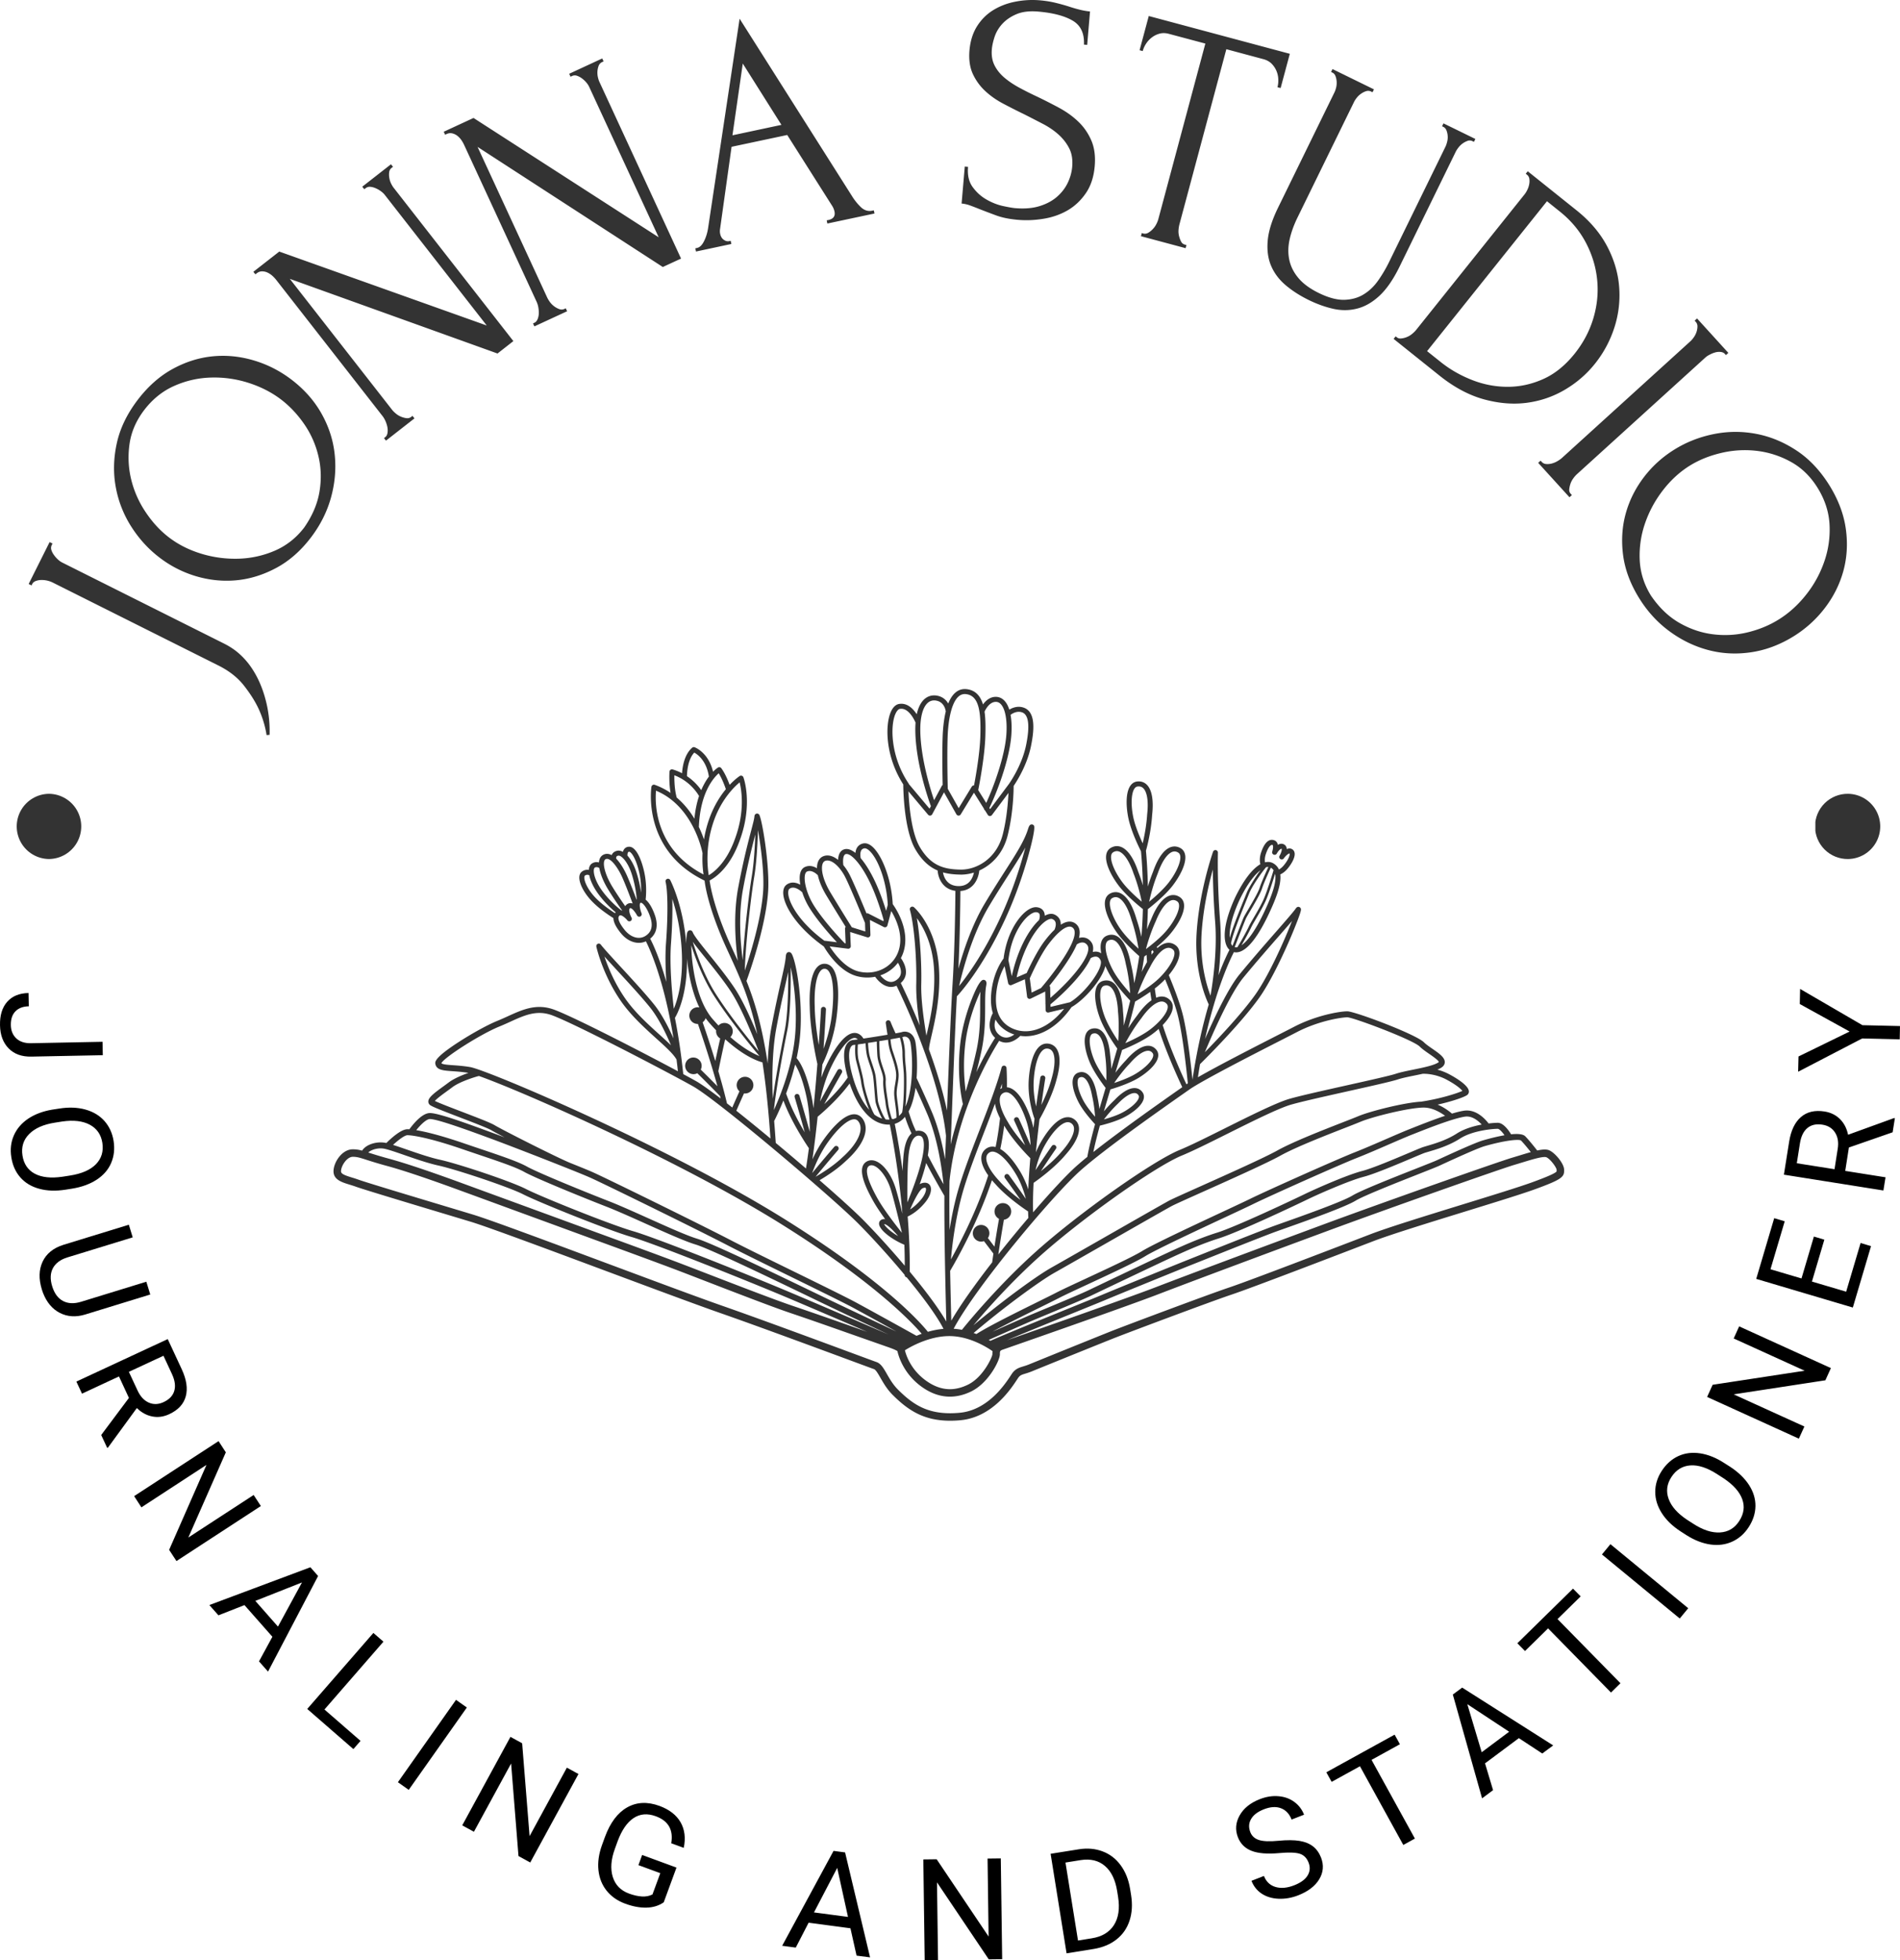 <?xml version="1.0" encoding="UTF-8" standalone="no"?>
<svg
   width="724.025"
   viewBox="0 0 543.019 560.027"
   height="746.703"
   version="1.0"
   id="svg169"
   xmlns="http://www.w3.org/2000/svg"
   xmlns:svg="http://www.w3.org/2000/svg">
  <defs
     id="defs147">
    <clipPath
       id="a">
      <path
         d="m 227,320.406 h 351.746 v 209.25 H 227 Z m 0,0"
         id="path132" />
    </clipPath>
    <clipPath
       id="b">
      <path
         d="m 136.363,350.496 h 18.633 v 18.633 h -18.633 z m 0,0"
         id="path135" />
    </clipPath>
    <clipPath
       id="c">
      <path
         d="m 145.68,350.496 a 9.317,9.317 0 0 0 0,18.633 9.317,9.317 0 0 0 0,-18.633 z m 0,0"
         id="path138" />
    </clipPath>
    <clipPath
       id="d">
      <path
         d="m 650.512,350.496 h 18.633 v 18.633 h -18.633 z m 0,0"
         id="path141" />
    </clipPath>
    <clipPath
       id="e">
      <path
         d="m 659.828,350.496 a 9.318,9.318 0 1 0 0.002,18.635 9.318,9.318 0 0 0 -0.002,-18.635 z m 0,0"
         id="path144" />
    </clipPath>
  </defs>
  <g
     clip-path="url(#a)"
     id="g151"
     transform="translate(-131.682,-123.711)">
    <path
       fill="#333333"
       d="m 578.707,458.066 -0.004,-0.16 c 0,-1.777 -2.66,-4.941 -4.332,-5.59 -0.344,-0.132 -0.742,-0.195 -1.223,-0.195 -0.597,0 -1.316,0.106 -2.128,0.281 -0.817,-1.039 -2.47,-3.105 -3.43,-4.066 -0.645,-0.645 -2.153,-0.754 -4.04,-0.563 -0.718,-1.175 -2.226,-3.285 -3.808,-3.285 -0.543,0 -1.476,0.055 -2.617,0.196 -0.89,-1.184 -3.543,-4.196 -7.074,-3.645 -0.946,0.145 -2.114,0.441 -3.399,0.824 -0.668,-0.578 -2.156,-1.75 -4.086,-2.566 4.332,-0.98 7.95,-2.242 8.559,-2.852 a 1.24,1.24 0 0 0 0.344,-1.078 c -0.235,-1.613 -3.492,-3.605 -5.414,-4.648 a 15.904,15.904 0 0 0 -3.578,-1.418 c 0.414,-0.172 0.789,-0.352 1.101,-0.547 0.824,-0.512 1.008,-1.129 1.02,-1.559 0.035,-1.382 -1.614,-2.523 -3.524,-3.84 -0.906,-0.628 -1.844,-1.277 -2.422,-1.855 -2.328,-2.328 -19.797,-8.863 -21.902,-8.863 -2.086,0 -8.785,1.101 -15.121,4.375 -1.04,0.539 -2.48,1.273 -4.18,2.14 -6.883,3.516 -17.469,8.922 -23.406,12.328 0.2,-1.289 0.402,-2.543 0.617,-3.761 1.352,-1.328 11.414,-11.313 16.813,-18.82 3.129,-4.356 6.449,-11.415 8.148,-15.235 a 141.612,141.612 0 0 0 2.84,-6.824 c 1.203,-3.149 1.101,-3.344 0.95,-3.645 a 0.756,0.756 0 0 0 -0.657,-0.402 c -0.414,0 -0.637,0.324 -0.73,0.46 -0.645,0.935 -2.805,3.407 -5.544,6.536 -3.066,3.5 -6.878,7.856 -10.55,12.316 -3.239,3.93 -7.239,12.446 -9.852,18.446 0.797,-3.594 1.64,-6.797 2.473,-9.625 0.023,-0.051 0.047,-0.098 0.058,-0.156 0.004,-0.004 0.016,-0.06 0.036,-0.157 2.558,-8.597 5.007,-13.582 5.69,-14.89 0.204,0.047 0.415,0.074 0.63,0.074 3.46,0 7.015,-6.024 9.387,-11.078 1.964,-4.188 3.586,-8.297 3.23,-11.192 0.742,-0.328 1.445,-0.882 2.098,-1.66 1.136,-1.36 2.254,-3.27 1.984,-4.555 a 1.47,1.47 0 0 0 -0.781,-1.039 c -0.485,-0.242 -0.985,-0.183 -1.445,0.024 a 1.93,1.93 0 0 0 -0.079,-0.477 1.428,1.428 0 0 0 -0.77,-0.894 c -0.616,-0.293 -1.198,-0.153 -1.69,0.16 a 2.146,2.146 0 0 0 -0.2,-0.57 1.547,1.547 0 0 0 -1,-0.786 c -1.012,-0.289 -2.457,0.098 -3.613,3.586 -0.379,1.145 -0.441,2.29 -0.2,3.301 -2.304,1.317 -4.808,4.574 -7.144,9.383 -3.836,8.25 -3.625,13.348 -1.676,15.07 -0.468,0.899 -1.664,3.32 -3.144,7.243 0.512,-4.442 0.883,-10.067 0.469,-15.434 -0.871,-11.164 -0.633,-19.496 -0.63,-19.578 a 0.715,0.715 0 0 0 -1.386,-0.262 c -0.04,0.113 -3.95,11.195 -4.703,23.254 -0.692,11.062 2.715,18.816 3.469,20.379 -1.668,5.676 -3.364,12.848 -4.649,21.504 -0.566,-5.48 -1.578,-13.969 -2.836,-18.836 -0.918,-3.559 -2.648,-7.926 -3.937,-11.043 1.722,-2.078 3.148,-4.512 3.047,-6.426 -0.043,-0.836 -0.387,-1.535 -0.989,-2.02 -0.644,-0.519 -1.355,-0.785 -2.109,-0.785 -1.055,0 -2.145,0.528 -3.223,1.516 -0.05,-0.121 -0.097,-0.234 -0.148,-0.352 1.344,-1.12 2.785,-2.44 3.879,-3.746 2.105,-2.515 4.23,-6.078 3.879,-8.543 -0.121,-0.828 -0.524,-1.492 -1.168,-1.921 -0.598,-0.399 -1.235,-0.606 -1.887,-0.606 -2.293,0 -4.543,2.477 -6.32,6.938 -0.45,0.98 -0.848,1.953 -1.2,2.886 0.133,-1.988 0.215,-3.925 0.258,-5.781 1.055,-0.816 4.922,-3.89 7.16,-6.824 1.989,-2.606 3.954,-6.258 3.489,-8.703 -0.157,-0.825 -0.586,-1.47 -1.25,-1.871 -0.575,-0.344 -1.168,-0.52 -1.774,-0.52 -2.347,0 -4.531,2.574 -6.14,7.215 a 47.246,47.246 0 0 0 -1.477,4.234 c -0.11,-5.539 -0.48,-9.468 -0.555,-10.226 0.239,-0.825 1.465,-5.262 1.774,-10.293 0.45,-3.93 -0.035,-6.914 -1.367,-8.403 -0.73,-0.824 -1.715,-1.207 -2.868,-1.093 -0.77,0.074 -1.44,0.468 -1.937,1.144 -1.473,2.004 -1.285,6.149 -0.617,9.36 0.793,3.828 3.168,8.593 3.594,9.425 0.07,0.7 0.425,4.446 0.543,9.754 a 45.02,45.02 0 0 0 -1.325,-3.89 c -1.578,-4.723 -3.746,-7.32 -6.105,-7.32 -0.594,0 -1.18,0.167 -1.746,0.5 -0.664,0.394 -1.106,1.034 -1.27,1.855 -0.492,2.437 1.43,6.117 3.39,8.742 2.188,2.934 5.97,6.023 7.055,6.883 a 128.787,128.787 0 0 1 -0.425,7.945 47.504,47.504 0 0 0 -1.434,-5.195 c -1.379,-4.824 -3.531,-7.59 -5.914,-7.59 -0.543,0 -1.09,0.14 -1.625,0.426 -0.684,0.363 -1.152,0.984 -1.351,1.793 -0.602,2.418 1.152,6.175 2.996,8.89 2.039,3.008 5.648,6.243 6.714,7.172 a 82.198,82.198 0 0 1 -0.855,5.07 134.3,134.3 0 0 1 -0.563,2.657 48.135,48.135 0 0 0 -1.015,-5.73 c -0.98,-5.15 -2.98,-8.102 -5.488,-8.102 -0.454,0 -0.914,0.097 -1.375,0.293 -0.715,0.3 -1.235,0.875 -1.508,1.668 -0.324,0.93 -0.293,2.101 -0.047,3.355 a 2.591,2.591 0 0 0 -0.797,-0.383 c -0.578,-0.172 -1.145,-0.129 -1.625,-0.015 0.227,-1.086 0.125,-2.035 -0.41,-2.782 -1.027,-1.425 -2.434,-1.523 -3.535,-1.226 0.398,-1.637 0.257,-3.082 -0.88,-4.012 -0.624,-0.512 -1.355,-0.723 -2.175,-0.629 -0.664,0.078 -1.383,0.371 -2.152,0.864 a 3.36,3.36 0 0 0 -0.176,-1.227 c -0.27,-0.75 -0.836,-1.336 -1.645,-1.691 -0.507,-0.227 -1.375,-0.36 -2.59,0.277 -0.05,0.027 -0.101,0.058 -0.156,0.086 -0.008,-0.442 -0.097,-0.91 -0.351,-1.328 -0.262,-0.434 -0.805,-0.977 -1.895,-1.106 -0.937,-0.113 -2.035,0.313 -3.18,1.227 -2.433,1.949 -5.496,6.61 -6.351,13.426 -0.48,0.62 -3.074,4.214 -3.55,10.187 -0.177,2.172 0.034,3.95 0.483,5.414 -0.917,1.625 -1.753,4.809 0.649,7.063 -0.633,0.98 -2.844,4.515 -5.375,9.832 0.469,-1.785 0.96,-3.77 1.43,-5.907 1.082,-4.949 1.09,-9.433 1.097,-13.03 0.004,-2.298 0.008,-4.282 0.293,-5.759 0.117,-0.617 0.14,-1.093 -0.129,-1.421 a 0.806,0.806 0 0 0 -0.617,-0.293 c -0.305,0 -1.23,0 -3.48,5.78 -0.89,2.286 -2.477,6.856 -3.106,11.833 -1.262,9.972 0.582,17.472 0.664,17.789 0.004,0.02 0.02,0.039 0.028,0.058 a 98.265,98.265 0 0 0 -3.508,11.59 c 0.129,-3.218 0.262,-6.66 0.394,-10.199 0.426,-11.098 0.899,-23.488 1.371,-32.133 0.664,-0.699 7.23,-7.781 13.875,-22.203 3.149,-6.836 5.243,-13.348 6.446,-17.605 0.535,-1.899 2.242,-8.153 1.715,-8.977 a 0.778,0.778 0 0 0 -0.625,-0.344 c -0.637,0 -0.848,0.649 -1.137,1.543 -1.07,3.325 -3.375,6.918 -6.567,11.891 -1.707,2.668 -3.648,5.691 -5.8,9.297 -3.504,5.879 -5.973,13.16 -7.461,18.515 0.449,-9.414 0.547,-19.52 0.566,-22.214 3.5,-0.23 5.09,-3.082 5.41,-5.856 3.54,-1.594 6.813,-4.86 8.102,-10.023 1.617,-6.473 1.707,-12.836 1.707,-14.13 1.164,-1.73 3.879,-6.152 4.941,-11.304 0.86,-4.176 1.575,-9.863 -2.113,-11.09 -1.676,-0.558 -3.172,0.051 -4.07,0.59 -0.317,-1.012 -0.75,-1.844 -1.293,-2.453 -0.66,-0.742 -1.485,-1.156 -2.39,-1.2 -1.794,-0.09 -3.067,1.106 -3.837,2.169 -0.71,-2.367 -2.07,-4.035 -4.605,-4.364 -1.223,-0.156 -2.325,0.168 -3.266,0.97 -0.871,0.741 -1.543,1.835 -2.058,3.132 -0.594,-1.023 -1.602,-1.973 -3.22,-2.254 -1.316,-0.226 -2.53,0.094 -3.515,0.934 -1.074,0.914 -1.836,2.406 -2.265,4.386 -1,-1.535 -2.7,-3.343 -5.047,-2.945 -0.68,0.113 -1.649,0.613 -2.387,2.336 -1.633,3.809 -1.555,12.649 3.582,20.656 0.004,0.914 0.101,12.868 3.5,18.614 1.867,3.164 3.96,4.972 6.324,5.98 0.14,2.074 1.332,5.313 5.074,5.809 -0.023,3.03 -0.148,16.148 -0.808,26.574 -0.54,8.558 -1.09,22.95 -1.574,35.648 l -0.024,0.551 c -1.234,-5.871 -3.133,-11.914 -5.121,-17.375 -0.004,-0.031 -0.004,-0.066 -0.012,-0.098 -0.027,-0.675 0.328,-2.222 0.739,-4.003 1.03,-4.485 2.586,-11.266 2.109,-19.149 -0.711,-11.71 -6.89,-17.234 -7.152,-17.465 a 0.717,0.717 0 0 0 -1.16,0.73 c 1.18,4.204 1.992,13.723 1.812,21.223 -0.086,3.594 0.43,8.102 0.984,11.829 -2.476,-6.075 -4.672,-10.641 -5.41,-12.141 0.801,-0.688 1.29,-1.524 1.438,-2.504 0.312,-2.05 -0.985,-4.035 -1.403,-4.617 0.235,-0.434 0.442,-0.89 0.614,-1.367 2.293,-6.387 -2.098,-12.875 -2.942,-14.04 -0.422,-7.792 -3.406,-14.558 -6.078,-16.628 -0.816,-0.63 -1.61,-0.868 -2.363,-0.711 -0.766,0.16 -1.375,0.574 -1.758,1.199 -0.285,0.469 -0.418,1.004 -0.465,1.512 -1.133,-0.918 -2.2,-1.297 -3.12,-1.051 -1.395,0.37 -1.778,1.8 -1.837,3.035 -1.316,-1.059 -2.773,-1.578 -4.152,-1.066 -0.762,0.28 -1.324,0.882 -1.625,1.738 -0.172,0.496 -0.254,1.078 -0.25,1.719 -0.903,-0.54 -2.172,-0.97 -3.492,-0.336 -0.418,0.199 -0.977,0.644 -1.262,1.632 -0.262,0.895 -0.25,2.083 -0.016,3.403 -1.101,-0.61 -2.59,-1 -3.965,0.035 -0.43,0.324 -0.937,0.988 -0.918,2.324 0.051,3.434 3.707,9.676 11.606,15.297 1.062,1.805 4.55,7.14 9.402,8.461 a 11.427,11.427 0 0 0 5.266,0.184 c 0.473,0.675 1.855,2.41 3.742,2.816 0.27,0.059 0.543,0.09 0.809,0.09 a 3.8,3.8 0 0 0 1.554,-0.352 c 1.977,4.032 12.336,25.82 14.149,42.89 -0.09,2.349 -0.18,4.603 -0.266,6.708 -0.754,-4.262 -1.945,-9.23 -3.812,-13.598 -1.164,-2.718 -2.582,-5.87 -4.328,-9.62 0.293,-3.977 0.046,-7.88 -0.305,-10.11 -0.367,-2.32 -1.84,-3.149 -3.098,-3.149 -0.281,0 -0.547,0.043 -0.765,0.122 -0.184,0.062 -0.872,0.199 -1.844,0.375 -0.707,-1.543 -1.164,-2.594 -1.422,-3.278 a 0.714,0.714 0 0 0 -1.375,0.348 c 0,0.012 0.18,1.297 0.492,3.324 -2.219,0.371 -4.879,0.793 -6.875,1.09 a 4.32,4.32 0 0 0 -0.523,-0.695 c -0.696,-0.723 -1.543,-1.024 -2.457,-0.872 -3.246,0.536 -6.473,6.758 -7.711,9.407 a 36.76,36.76 0 0 0 -1.352,3.332 c 0.106,-1.285 0.207,-2.54 0.3,-3.75 0.458,-0.922 3.2,-6.649 4.095,-13.758 0.41,-3.215 1.105,-11.008 -1.25,-13.91 -0.543,-0.672 -1.215,-1.047 -1.993,-1.11 -0.878,-0.074 -1.648,0.235 -2.296,0.91 -2.188,2.278 -2.29,8.169 -2.157,11.458 0.102,6.793 1.934,15.148 2.18,16.246 -0.3,3.902 -0.672,8.246 -1.117,12.675 a 40.726,40.726 0 0 0 -0.602,-3.59 c -0.52,-2.41 -1.945,-8.136 -4.218,-10.745 0.496,-2.301 0.87,-4.688 1.046,-7.086 0.77,-10.59 -1.453,-21.692 -2.601,-22.926 a 0.846,0.846 0 0 0 -0.633,-0.293 c -0.367,0 -0.82,0.207 -0.894,1.187 -0.118,1.621 -0.657,4.012 -1.407,7.32 -0.75,3.329 -1.687,7.473 -2.718,13.02 -0.61,3.266 -0.918,6.852 -1.055,10.309 a 66.15,66.15 0 0 0 -0.145,-0.93 0.574,0.574 0 0 0 -0.027,-0.18 c -1.59,-10.09 -3.59,-16.695 -5.898,-22.476 0.722,-1.969 5.437,-15.133 6.18,-25.367 0.546,-7.48 -1.794,-21.36 -2.587,-22.211 a 0.79,0.79 0 0 0 -0.55,-0.246 c -0.075,0 -0.708,0.023 -0.766,0.824 -0.047,0.656 -0.39,1.973 -0.914,3.965 -0.895,3.406 -2.246,8.55 -3.715,16.336 -1.426,7.539 -0.836,15.629 -0.125,20.941 -0.438,-0.96 -0.883,-1.93 -1.336,-2.91 l -0.46,-1.004 c -4.895,-10.645 -6.028,-17.258 -6.263,-19.031 1.496,-0.754 5.829,-3.551 8.649,-11.555 3.765,-10.293 1.125,-17.629 1.008,-17.937 a 0.7,0.7 0 0 0 -0.446,-0.426 0.711,0.711 0 0 0 -0.613,0.078 c -0.11,0.07 -1.309,0.871 -2.871,2.523 -0.465,-1.265 -1.3,-3.285 -2.379,-4.761 a 0.716,0.716 0 0 0 -0.953,-0.188 c -0.074,0.047 -0.633,0.402 -1.406,1.192 -1.297,-5.454 -5.082,-6.922 -5.258,-6.985 a 0.713,0.713 0 0 0 -0.715,0.129 c -2.238,1.938 -2.766,5.426 -2.887,7.293 a 15.006,15.006 0 0 0 -2.675,-1.09 0.704,0.704 0 0 0 -0.61,0.098 0.723,0.723 0 0 0 -0.308,0.539 c -0.008,0.152 -0.196,3.098 0.308,6.062 -1.34,-0.91 -2.836,-1.699 -4.52,-2.304 a 0.718,0.718 0 0 0 -0.945,0.554 c -0.031,0.184 -2.761,18.149 15.184,26.809 0.2,1.7 1.258,8.414 6.402,19.598 l 0.461,1.004 c 3.188,6.918 5.992,13 8.211,23.289 -1.781,-4.344 -4.172,-9.664 -6.402,-13.036 -2.117,-3.203 -4.883,-6.636 -7.32,-9.668 -2.22,-2.753 -4.313,-5.355 -4.7,-6.359 -0.21,-0.555 -0.594,-0.637 -0.8,-0.637 -0.122,0 -0.528,0.04 -0.75,0.52 -0.2,0.437 -0.329,1.64 -0.337,3.316 -0.91,-11.047 -4.414,-17.86 -4.574,-18.164 a 0.714,0.714 0 0 0 -1.328,0.504 c 0.543,2.164 0.785,8.465 0.106,17.664 -0.246,3.367 -0.13,7.336 0.105,10.918 -2.055,-7.195 -3.988,-11.168 -4.617,-12.355 1.805,-1.453 2.316,-3.703 1.433,-6.446 -0.574,-1.777 -1.554,-3.765 -2.734,-4.703 0.11,-0.941 0.399,-4.218 -0.379,-7.797 -0.785,-3.628 -2.37,-7.476 -4.441,-7.32 -0.856,0.055 -1.434,0.582 -1.676,1.465 -0.547,-0.305 -1.09,-0.426 -1.61,-0.32 -0.8,0.16 -1.218,0.582 -1.425,0.906 a 1.99,1.99 0 0 0 -0.168,0.344 c -0.73,-0.395 -1.508,-0.512 -2.3,-0.149 -0.575,0.262 -0.99,0.75 -1.192,1.414 a 3.462,3.462 0 0 0 -0.149,0.824 c -0.593,-0.156 -1.297,-0.144 -1.976,0.286 -0.309,0.191 -0.707,0.59 -0.864,1.386 a 4.18,4.18 0 0 0 -0.054,0.457 c -0.633,-0.093 -1.387,0 -2.059,0.563 -0.27,0.226 -0.598,0.652 -0.652,1.418 -0.117,1.687 1.133,4.254 3.183,6.539 2.274,2.531 5.563,4.64 6.555,5.25 0.012,1.008 0.567,2.41 2.172,4.363 1.414,1.723 3.273,2.711 5.102,2.711 a 4.84,4.84 0 0 0 2.011,-0.437 c 0.992,1.937 5.14,10.785 7.887,27.742 -1.379,-3.106 -3.313,-6.906 -5.543,-9.688 -2.426,-3.023 -6.172,-7.086 -9.477,-10.672 -2.605,-2.828 -4.855,-5.27 -5.761,-6.449 a 0.715,0.715 0 0 0 -1.266,0.586 c 0.07,0.324 1.793,7.973 6.977,15.496 2.87,4.164 6.898,7.801 10.136,10.727 2.649,2.387 4.934,4.453 5.805,6.05 0.137,1.083 0.266,2.192 0.387,3.329 -10.953,-5.867 -31.278,-16.309 -35.957,-17.797 -4.746,-1.512 -8.594,0.238 -12.66,2.09 -0.985,0.449 -2,0.91 -3.043,1.332 -2.618,1.062 -6.965,3.437 -10.813,5.91 -7.172,4.613 -6.953,5.808 -6.844,6.383 0.32,1.742 2.243,1.879 4.903,2.062 1.261,0.09 2.824,0.2 4.554,0.485 -1.882,0.656 -4.195,1.636 -5.668,2.75 -0.472,0.359 -0.988,0.73 -1.5,1.105 -2.687,1.953 -4.21,3.117 -4.3,4.238 -0.028,0.371 0.101,0.723 0.363,0.985 0.469,0.465 2.363,1.234 8.637,3.636 3.761,1.442 8.027,3.075 9.03,3.684 0.552,0.332 1.942,1.078 3.778,2.035 -1.289,-0.488 -2.449,-0.926 -3.41,-1.281 -8.113,-2.992 -15.59,-5.68 -17.937,-5.68 -2.297,0 -4.91,3.301 -5.88,4.64 -0.199,-0.01 -0.39,-0.019 -0.55,-0.019 -1.899,0 -4.895,2.801 -6.035,3.946 a 0.624,0.624 0 0 0 -0.082,-0.02 c -2.055,-0.45 -4.52,0.07 -5.996,1.262 -0.36,0.289 -0.637,0.601 -0.844,0.933 -0.926,-0.253 -1.688,-0.378 -2.656,-0.378 -3.149,0 -5.516,3.804 -5.516,6.277 0,2.406 2.352,3.129 4.625,3.828 0.578,0.176 1.172,0.36 1.754,0.57 2.164,0.79 15.5,4.801 25.238,7.727 3.008,0.906 5.7,1.715 7.656,2.308 4.684,1.414 22.094,7.903 38.934,14.176 13.215,4.922 25.7,9.574 32.113,11.813 10.395,3.629 26.793,9.695 36.59,13.316 3.98,1.473 6.852,2.535 7.574,2.79 0.508,0.175 1.176,1.343 1.829,2.472 0.832,1.457 1.87,3.265 3.472,4.863 4.442,4.445 8.942,7.402 16.465,7.402 0.953,0 1.96,-0.05 2.988,-0.148 9.075,-0.875 14.371,-8.95 16.114,-11.605 0.14,-0.215 0.253,-0.391 0.34,-0.508 0.519,-0.739 1.003,-0.887 2.07,-1.211 a 20.58,20.58 0 0 0 1.879,-0.653 c 2.312,-0.953 18.691,-7.578 22.886,-9.25 4.446,-1.773 28.575,-10.804 34.114,-12.652 5.504,-1.832 30.125,-11.27 40.457,-15.242 4.945,-1.902 15.793,-5.25 26.285,-8.488 8.328,-2.567 16.191,-4.993 19.89,-6.336 7.707,-2.797 8.477,-3.532 8.434,-5.446 z m -91.676,-55.054 c 3.66,-4.442 7.465,-8.79 10.524,-12.282 1.308,-1.5 2.453,-2.804 3.379,-3.882 -2.079,5.336 -6.637,15.672 -10.622,21.214 -4.019,5.59 -10.675,12.59 -14.289,16.266 2.352,-5.598 7.293,-16.8 11.008,-21.316 z m 7.047,-31.621 c 0.035,0 0.067,0.011 0.102,0.015 -0.586,1.266 -1.961,4.301 -2.496,5.953 -0.442,1.371 -2.192,4.344 -3.352,6.313 -0.578,0.98 -1.031,1.754 -1.187,2.09 -0.38,0.808 -2.368,5.976 -3.207,8.164 a 2.191,2.191 0 0 1 -0.43,-0.668 c 0.457,-2.707 3.101,-9.184 4.437,-12.465 0.297,-0.727 0.547,-1.34 0.723,-1.785 0.95,-2.395 4.02,-6.574 4.848,-7.528 0.199,-0.054 0.39,-0.09 0.562,-0.09 z m -9.113,22.976 c -0.14,0 -0.274,-0.023 -0.406,-0.066 0.804,-2.098 2.863,-7.446 3.23,-8.238 0.145,-0.305 0.613,-1.106 1.16,-2.028 1.242,-2.113 2.95,-5.008 3.414,-6.457 0.528,-1.633 1.961,-4.781 2.512,-5.973 0.324,0.184 0.582,0.43 0.79,0.723 -0.462,1.52 -1.68,5.5 -2.63,7.82 -0.742,1.809 -1.996,3.961 -3.008,5.688 -0.617,1.059 -1.148,1.969 -1.41,2.543 -0.62,1.363 -2.476,4.676 -3.3,5.95 -0.145,0.03 -0.262,0.038 -0.352,0.038 z m 8.094,-10.254 c -2.918,6.215 -5.149,8.688 -6.559,9.653 1,-1.676 2.352,-4.184 2.766,-5.09 0.246,-0.543 0.77,-1.438 1.379,-2.477 1.02,-1.75 2.293,-3.926 3.05,-5.781 0.82,-2.004 1.836,-5.219 2.403,-7.07 0.453,1.996 -0.532,5.425 -3.04,10.765 z m 0.382,-16.347 c 0.586,-1.774 1.325,-2.817 1.887,-2.657 0.059,0.016 0.082,0.032 0.113,0.082 0.192,0.36 0.024,1.278 -0.148,1.786 a 0.715,0.715 0 0 0 1.305,0.574 c 0.386,-0.711 1.097,-1.473 1.386,-1.332 0.13,0.191 -0.117,1.136 -0.593,1.96 a 0.713,0.713 0 0 0 1.199,0.77 c 0.59,-0.828 1.445,-1.504 1.66,-1.394 0.145,0.21 -0.145,1.574 -1.668,3.394 -0.445,0.535 -0.91,0.922 -1.383,1.172 a 3.819,3.819 0 0 0 -1.625,-1.766 2.974,2.974 0 0 0 -1.496,-0.394 3.63,3.63 0 0 0 -0.851,0.117 c -0.125,-0.703 -0.055,-1.504 0.214,-2.312 z m -7.41,12.847 c 2.168,-4.46 4.242,-7.027 5.875,-8.273 -1.465,1.973 -3.394,5.12 -3.902,6.402 -0.176,0.445 -0.426,1.059 -0.719,1.781 -1.644,4.036 -3.363,8.348 -4.14,11.145 -0.184,-2.207 0.464,-5.84 2.886,-11.055 z m -10.933,9.77 c 0.445,-7.153 2.023,-13.957 3.21,-18.258 0.036,3.555 0.184,8.793 0.657,14.867 0.64,8.23 -0.617,17.102 -1.32,21.184 -1.188,-3.14 -3.063,-9.563 -2.547,-17.793 z m -23.36,-1.492 c -2.031,-2.993 -3.18,-6.176 -2.789,-7.743 0.106,-0.421 0.305,-0.699 0.637,-0.875 0.324,-0.171 0.644,-0.261 0.953,-0.261 1.649,0 3.387,2.511 4.55,6.59 1.075,3.14 1.677,6.246 1.981,8.156 -1.515,-1.399 -3.882,-3.73 -5.332,-5.867 z m -44.12,32.546 c 0.741,-5.859 2.862,-11.492 4.277,-14.417 -0.082,1.214 -0.082,2.59 -0.086,4.093 -0.004,3.532 -0.012,7.93 -1.063,12.73 -1.058,4.833 -2.242,8.884 -3.027,11.567 -0.012,0.043 -0.024,0.082 -0.035,0.125 a 54.691,54.691 0 0 1 -0.067,-14.098 z m 6.667,-38.738 c 2.137,-3.586 4.07,-6.601 5.774,-9.258 1.878,-2.93 3.453,-5.386 4.668,-7.613 -1.262,4.895 -3.57,12.285 -7,19.735 -4.711,10.218 -9.461,16.785 -11.926,19.84 1.062,-4.716 3.828,-14.907 8.484,-22.704 z m 9.473,-55.484 c 1.93,0.644 2.32,3.824 1.164,9.45 -1.043,5.05 -3.844,9.491 -4.856,10.976 l -5.414,7.234 -0.214,-0.344 c 1.914,-3.86 5.78,-13.613 6.289,-20.886 0.148,-2.184 0.07,-4.11 -0.227,-5.715 0.531,-0.395 1.832,-1.192 3.258,-0.715 z m -7.477,-2.988 c 0.035,0 0.07,0 0.106,0.003 0.527,0.024 0.98,0.258 1.386,0.72 1.235,1.382 1.805,4.597 1.528,8.597 -0.438,6.293 -3.684,15.121 -5.758,19.55 l -2.285,-3.656 c 0.351,-1.773 1.855,-9.636 2.031,-15.3 0.074,-2.493 0.086,-4.965 -0.226,-7.106 0.109,-0.262 1.261,-2.808 3.218,-2.808 z m -10.61,-1.563 c 0.63,-0.539 1.337,-0.746 2.157,-0.64 3.652,0.472 4.25,4.968 4.031,12.074 -0.144,4.785 -1.27,11.207 -1.8,14.011 -0.012,0 -0.02,-0.004 -0.032,-0.004 h -0.004 a 0.725,0.725 0 0 0 -0.609,0.344 l -3.742,6.149 -3.117,-5.524 c -0.035,-1.23 -0.227,-8.847 -0.051,-14.543 0.187,-5.988 1.344,-10.316 3.168,-11.867 z m -8.792,1.809 c 0.66,-0.563 1.45,-0.766 2.344,-0.61 2.265,0.39 2.687,2.563 2.757,3.117 -0.59,2.415 -0.828,5.145 -0.902,7.508 -0.148,4.766 -0.043,10.867 0.02,13.5 a 0.655,0.655 0 0 0 -0.262,0.274 l -2.188,4.062 c -1.125,-3.316 -3.843,-12.094 -3.945,-19.87 -0.047,-3.911 0.727,-6.743 2.176,-7.981 z m -9.313,3.257 c 0.375,-0.87 0.852,-1.418 1.313,-1.496 2.496,-0.43 4.187,3.27 4.469,3.926 a 24.389,24.389 0 0 0 -0.07,2.309 c 0.117,9.5 3.902,20.066 4.456,21.558 l -0.386,0.715 -5.895,-7.004 a 0.824,0.824 0 0 0 -0.082,-0.18 c -5.129,-7.617 -5.3,-16.335 -3.805,-19.828 z m 6.997,37.977 c -2.454,-4.156 -3.083,-12.164 -3.243,-15.91 l 5.61,6.672 c 0.152,0.18 0.386,0.273 0.62,0.25 a 0.71,0.71 0 0 0 0.555,-0.371 l 3.375,-6.27 3.543,6.281 c 0.125,0.22 0.36,0.36 0.614,0.364 a 0.702,0.702 0 0 0 0.62,-0.344 l 3.763,-6.172 c 0.02,0.02 0.039,0.04 0.062,0.055 l 2.797,4.472 a 0.717,0.717 0 0 0 0.305,0.489 l 0.812,1.293 c 0.125,0.203 0.34,0.328 0.574,0.336 a 0.733,0.733 0 0 0 0.602,-0.286 l 4.726,-6.316 c -0.113,2.625 -0.472,7.23 -1.613,11.793 -1.738,6.945 -7.39,10.11 -11.91,10.11 h -0.129 c -4.898,-0.067 -8.562,-1.169 -11.683,-6.446 z m 6.613,7.238 c 1.57,0.442 3.246,0.61 5.05,0.633 l 0.149,0.004 c 1.172,0 2.414,-0.2 3.652,-0.586 -0.347,1.629 -1.394,3.973 -4.55,3.863 -3.149,-0.117 -4.043,-2.511 -4.301,-3.914 z m -2.559,27.512 c 0.465,7.68 -1.066,14.336 -2.078,18.742 -0.031,0.133 -0.059,0.262 -0.09,0.387 -0.687,-3.984 -1.586,-10.172 -1.476,-14.695 0.148,-6.258 -0.391,-13.934 -1.258,-18.864 1.824,2.489 4.469,7.254 4.902,14.43 z m -20.773,-33.828 c 0.18,-0.293 0.445,-0.469 0.832,-0.55 0.406,-0.087 0.875,0.194 1.195,0.44 2.379,1.844 5.16,8.356 5.531,15.688 l -0.46,1.727 c -0.755,-2.422 -2.06,-6.239 -3.712,-9.485 -1.175,-2.316 -2.382,-4.183 -3.554,-5.55 -0.106,-0.485 -0.238,-1.606 0.168,-2.27 z m -4.438,1.09 c 1.227,-0.328 3.867,2.101 6.551,7.379 2.332,4.578 4.012,10.523 4.273,11.484 l -0.082,0.309 -4.273,-2.176 a 0.703,0.703 0 0 0 -0.547,-0.043 c -1.32,-3.188 -3.672,-8.785 -4.812,-11.031 a 15.24,15.24 0 0 0 -1.805,-2.758 c -0.152,-1.004 -0.172,-2.934 0.695,-3.164 z m -6.633,2.8 c 0.16,-0.453 0.414,-0.738 0.774,-0.87 1.094,-0.407 2.578,0.394 3.933,1.972 a 13.67,13.67 0 0 1 1.762,2.668 c 1.48,2.918 5.192,11.957 5.66,13.11 l 0.082,2.43 -3.855,-1.196 a 840.59,840.59 0 0 1 -6.055,-9.848 c -2.426,-4.023 -2.754,-6.965 -2.3,-8.265 z m -4.98,2.942 c 0.113,-0.387 0.281,-0.637 0.504,-0.742 1.387,-0.664 2.918,0.828 3.121,1.035 0.383,1.746 1.21,3.746 2.43,5.77 a 886.78,886.78 0 0 0 5.527,8.996 0.72,0.72 0 0 0 -0.188,0.507 l 0.18,4.2 -0.258,-0.032 c -0.629,-0.648 -5.859,-6.082 -8.796,-10.75 -2.196,-3.492 -3.004,-7.312 -2.52,-8.984 z m -4.844,5.34 c -0.008,-0.563 0.121,-0.985 0.352,-1.16 1.37,-1.032 3.222,0.582 3.66,0.992 a 20.623,20.623 0 0 0 2.144,4.574 c 2.301,3.66 5.868,7.664 7.766,9.703 l -3.351,-0.422 a 0.614,0.614 0 0 0 -0.207,0.004 c -7.516,-5.543 -10.325,-11.18 -10.364,-13.691 z m 19.957,22.406 c -3.797,-1.035 -6.793,-5.062 -8.113,-7.117 l 5.234,0.66 a 0.705,0.705 0 0 0 0.575,-0.184 0.707,0.707 0 0 0 0.23,-0.554 l -0.172,-4.032 4.86,1.512 c 0.218,0.067 0.46,0.024 0.644,-0.113 a 0.72,0.72 0 0 0 0.281,-0.594 l -0.117,-3.515 v -0.032 l -0.023,-0.703 3.98,2.027 a 0.715,0.715 0 0 0 1.016,-0.453 l 1.105,-4.117 c 1.34,2.23 3.649,7.031 2.012,11.582 -1.305,3.637 -4.781,5.985 -8.86,5.985 -0.898,0 -1.792,-0.118 -2.652,-0.352 z m 8.938,2.98 c -1.102,-0.234 -2.031,-1.175 -2.555,-1.82 2.027,-0.691 3.77,-1.945 5.024,-3.62 0.457,0.76 0.996,1.98 0.828,3.081 -0.118,0.77 -0.551,1.395 -1.325,1.918 -0.652,0.442 -1.296,0.586 -1.972,0.442 z m -42.77,-56.964 c 0.555,2.254 1.531,8.3 -1.289,16.004 -2.41,6.843 -5.992,9.609 -7.547,10.535 -0.36,-2.172 -0.988,-8.059 1.235,-14.875 2.144,-6.582 5.96,-10.301 7.601,-11.664 z m -5.984,-2.586 c 1.008,1.625 1.762,3.707 2.043,4.539 -1.735,2.101 -3.676,5.144 -5.02,9.27 a 33.82,33.82 0 0 0 -1.234,5.093 32.032,32.032 0 0 0 -1.461,-3.566 c 0.367,-9.793 4.227,-14.07 5.672,-15.336 z m -6.985,-5.91 c 0.98,0.53 3.48,2.32 4.18,6.851 -0.723,0.965 -1.496,2.238 -2.187,3.875 a 15.706,15.706 0 0 0 -4.082,-3.996 c 0.015,-1.144 0.222,-4.754 2.09,-6.73 z m -5.69,6.476 c 4.315,1.625 6.507,4.98 7.054,5.922 -0.598,1.79 -1.078,3.938 -1.324,6.484 -1.258,-2.093 -2.907,-4.218 -5.055,-6.039 -0.64,-2.261 -0.7,-4.968 -0.676,-6.367 z m -5.247,4.399 c 10.39,4.308 13.059,16.628 13.3,17.855 -0.124,2.652 0.087,4.781 0.286,6.094 -14.02,-7.313 -13.899,-20.406 -13.586,-23.95 z m 1.027,69.718 c -3.351,-3.023 -7.144,-6.449 -9.918,-10.472 -3.043,-4.414 -4.875,-8.957 -5.847,-11.868 1.035,1.157 2.304,2.532 3.668,4.012 3.289,3.57 7.02,7.613 9.414,10.598 2.449,3.055 4.574,7.52 5.933,10.738 -0.96,-0.941 -2.074,-1.941 -3.25,-3.008 z m 246.184,30.227 c 0.734,0.734 1.965,2.242 2.816,3.312 -0.949,0.262 -1.984,0.579 -3.07,0.91 -0.7,0.211 -1.418,0.434 -2.145,0.649 -4.464,1.316 -38.066,13.191 -53.664,18.96 -16.464,6.095 -39.011,14.49 -48.37,18.095 -7.852,3.023 -31.4,11.27 -42.454,15.125 5.238,-2.192 13.703,-5.63 19.973,-8.176 3.922,-1.59 7.02,-2.848 7.922,-3.23 3.066,-1.305 20.652,-8.462 24.011,-9.794 0.61,-0.242 1.657,-0.66 2.985,-1.187 6.047,-2.414 18.629,-7.438 22.074,-8.676 0.602,-0.219 1.418,-0.508 2.39,-0.851 6.02,-2.133 17.223,-6.098 20.243,-7.938 2.312,-1.41 11.836,-5.168 18.137,-7.652 2.937,-1.16 5.062,-1.996 5.757,-2.32 l 0.246,-0.114 c 7.012,-3.238 11.31,-5.09 12.774,-5.508 5.601,-1.601 9.75,-2.074 10.375,-1.605 z m -163.457,55.875 h 0.098 c 5.656,0 10.703,3.168 12.335,4.308 a 6.97,6.97 0 0 0 -0.05,0.907 c -0.067,0.883 -2.672,6.531 -6.914,8.633 -1.774,0.878 -3.532,1.324 -5.23,1.324 -2.38,0 -4.763,-0.883 -7.083,-2.625 -4.223,-3.168 -5.473,-7.227 -5.77,-8.496 1.801,-1.125 6.977,-4.016 12.614,-4.051 z M 378.09,471.957 c -2.406,-2.402 -6.88,-6.445 -12.18,-11.059 2.32,-1.37 5.23,-3.3 7.547,-5.527 4.965,-4.437 6.793,-8.863 4.895,-11.84 -0.606,-0.941 -1.454,-1.457 -2.461,-1.48 -3.274,-0.078 -7.239,5.02 -8.797,7.219 -1.309,1.835 -2.371,3.816 -3.227,5.671 0.153,-1.058 0.301,-2.14 0.445,-3.234 0.004,-0.016 0.004,-0.031 0.008,-0.047 0,-0.012 0.004,-0.047 0.008,-0.09 0.379,-2.879 0.723,-5.851 1.035,-8.812 1.094,-0.91 5.82,-4.945 9.149,-9.508 1.816,5.375 5.367,11.758 11.203,11.758 0.09,0 0.183,0 0.273,-0.004 0.582,2.875 2.559,13.195 3.606,25.45 -0.633,-2.544 -1.317,-5.18 -1.883,-7.083 -1.383,-4.664 -4.371,-8.18 -6.95,-8.18 -0.503,0 -0.98,0.13 -1.413,0.387 -2.965,1.762 -0.325,7.293 1.922,11.297 0.867,1.55 2.109,3.379 3.394,5.148 a 1.599,1.599 0 0 0 -0.297,-0.03 c -0.129,0 -0.258,0.015 -0.375,0.042 -0.633,0.149 -1.035,0.586 -1.074,1.16 -0.125,1.797 3.637,4.645 7.23,6.133 0.075,1.988 0.114,3.992 0.11,5.992 -4.48,-5.293 -9.078,-10.273 -12.168,-13.363 z m -33.777,-35.86 a 2.385,2.385 0 1 0 -0.352,-4.66 2.389,2.389 0 0 0 -1.649,2.942 c 0.13,0.45 0.38,0.828 0.704,1.121 a 364.042,364.042 0 0 0 -2.051,4.625 c -0.516,-0.406 -1.02,-0.8 -1.516,-1.188 -0.703,-2.972 -1.554,-6.093 -2.465,-9.19 a 374.34,374.34 0 0 1 1.922,-9.024 c 0.047,-0.004 0.094,-0.02 0.137,-0.024 5.277,4.781 9.176,6.16 10.55,6.524 0.696,4.52 1.313,9.734 1.837,15.886 0.023,0.286 0.039,0.5 0.054,0.63 0.137,1.679 0.27,3.421 0.399,5.241 a 597.517,597.517 0 0 0 -9.758,-7.937 377.565,377.565 0 0 1 2.188,-4.945 z m -8.528,-27.831 c 4.442,6.867 10.094,13.785 12.938,17.148 -1.696,-0.672 -4.621,-2.176 -8.297,-5.414 0.57,-0.59 0.828,-1.453 0.59,-2.297 a 2.38,2.38 0 0 0 -2.942,-1.648 c -0.418,0.117 -0.77,0.343 -1.05,0.636 a 59.081,59.081 0 0 1 -1.68,-1.855 c -4.735,-5.477 -6.012,-15.79 -6.098,-21.059 1.133,3.532 3.332,9.528 6.54,14.489 z m -2.437,6.328 c 0.293,0.41 0.593,0.804 0.914,1.176 0.715,0.828 1.41,1.59 2.093,2.3 -0.035,0.301 -0.015,0.614 0.075,0.922 a 2.362,2.362 0 0 0 1.086,1.406 358.118,358.118 0 0 0 -1.399,6.457 339.385,339.385 0 0 0 -3.62,-11.082 c 0.401,-0.3 0.698,-0.71 0.85,-1.18 z m 20.05,35.648 a 388.39,388.39 0 0 0 -0.46,-6.262 c 0.316,-0.62 1.39,-2.765 2.636,-5.859 0.047,0.121 0.09,0.238 0.14,0.356 2.231,5.902 6.29,12.007 7.15,13.277 -0.262,1.988 -0.54,3.93 -0.837,5.789 a 807.234,807.234 0 0 0 -8.629,-7.3 z m 17.739,1.028 a 0.716,0.716 0 0 0 -1.008,0.07 c -0.027,0.031 -2.652,3.039 -6.336,7.515 0.922,-2.507 2.383,-5.835 4.465,-8.761 2.906,-4.09 5.793,-6.614 7.555,-6.614 h 0.042 c 0.532,0.012 0.942,0.274 1.29,0.82 1.449,2.266 -0.375,6.192 -4.657,10.024 -2.379,2.281 -5.402,4.242 -7.71,5.578 3.734,-4.53 6.398,-7.59 6.425,-7.625 a 0.712,0.712 0 0 0 -0.066,-1.007 z m 7.218,-29.383 c 0.004,-0.004 0.008,-0.008 0.012,-0.008 0.223,-0.031 0.457,-0.067 0.695,-0.106 0.032,0.743 0.114,2.04 0.34,3.227 0.16,0.828 0.5,1.824 0.86,2.879 0.406,1.2 0.824,2.433 0.965,3.402 0.132,0.938 0.265,2.602 0.382,4.067 0.118,1.468 0.22,2.734 0.313,3.218 0.113,0.602 0.914,3.098 1.871,4.715 a 7.279,7.279 0 0 1 -2.2,-1.136 c -1.421,-2.301 -2.87,-7.61 -3.058,-9.125 -0.164,-1.34 -0.566,-2.895 -0.992,-4.543 -0.152,-0.582 -0.309,-1.184 -0.457,-1.793 -0.395,-1.598 -0.305,-3.575 -0.219,-4.586 0.324,-0.047 0.707,-0.102 1.125,-0.164 a 0.686,0.686 0 0 0 0.363,-0.047 z m 10.508,-1.73 c 0.282,0.933 0.723,2.667 0.735,4.261 0.007,1.625 0.113,2.754 0.226,3.945 0.051,0.578 0.106,1.168 0.153,1.825 0.14,2.152 0.058,8.64 -0.465,11.328 a 5.634,5.634 0 0 1 -0.91,1.012 c -0.012,-0.891 -0.16,-2.122 -0.368,-3.66 -0.117,-0.9 -0.23,-1.743 -0.273,-2.364 -0.066,-1.02 0.105,-2.047 0.273,-3.043 0.149,-0.887 0.305,-1.805 0.286,-2.707 -0.043,-1.8 -0.84,-4.184 -1.547,-6.285 l -0.141,-0.422 c -0.445,-1.328 -0.586,-2.645 -0.633,-3.41 1.059,-0.18 1.988,-0.348 2.664,-0.48 z m 2.145,47.073 c -0.035,-4.117 -0.016,-10.898 0.433,-14.199 0.414,-3.047 1.446,-4.867 2.766,-4.867 0.191,0 0.39,0.04 0.59,0.113 0.273,0.102 0.48,0.328 0.637,0.7 0.601,1.41 0.746,5.64 -4.426,18.253 z m -1.656,8.579 c -2.067,-2.602 -5.188,-6.688 -6.836,-9.633 -3.957,-7.059 -3.227,-8.903 -2.438,-9.371 a 1.3,1.3 0 0 1 0.684,-0.184 c 1.668,0 4.308,2.875 5.582,7.156 0.972,3.27 2.297,8.739 3.101,12.141 -0.03,-0.04 -0.062,-0.074 -0.093,-0.11 z m -1.09,0.93 c 0.031,0.038 0.062,0.077 0.097,0.116 -2.289,-1.328 -3.77,-2.824 -3.988,-3.433 0.734,0.008 2.32,1.476 3.89,3.316 z m 1.761,-23.9 c -0.187,1.384 -0.3,3.317 -0.37,5.407 a 230.618,230.618 0 0 0 -2.25,-13.465 c 1.109,-0.32 2.093,-0.988 2.929,-1.996 a 36.21,36.21 0 0 0 1.246,3.36 c 0.195,0.453 0.41,0.918 0.617,1.378 -0.902,0.797 -1.77,2.352 -2.172,5.317 z m -3.87,-28.566 0.14,0.422 c 0.691,2.055 1.473,4.383 1.512,6.075 0.02,0.835 -0.125,1.68 -0.274,2.574 -0.176,1.035 -0.355,2.105 -0.281,3.21 0.043,0.641 0.156,1.5 0.277,2.407 0.184,1.375 0.422,3.168 0.348,4.082 -0.313,0.176 -0.64,0.312 -0.984,0.402 a 0.719,0.719 0 0 0 -0.325,-0.101 c -0.402,-1.196 -0.968,-3.38 -1.062,-4.38 -0.04,-0.41 -0.125,-0.987 -0.23,-1.66 -0.231,-1.491 -0.547,-3.534 -0.45,-4.894 0.078,-1.113 -0.347,-2.363 -0.797,-3.683 -0.402,-1.18 -0.816,-2.395 -0.89,-3.57 a 80.375,80.375 0 0 1 -0.157,-3.993 243.76,243.76 0 0 0 2.508,-0.41 c 0.055,0.816 0.207,2.148 0.664,3.52 z m -3.731,0.926 c 0.082,1.27 0.512,2.535 0.93,3.758 0.425,1.25 0.828,2.434 0.757,3.402 -0.101,1.442 0.207,3.446 0.457,5.055 0.102,0.656 0.192,1.227 0.227,1.617 0.086,0.914 0.629,3.18 1.102,4.543 a 6.378,6.378 0 0 1 -1.102,-0.062 c -0.91,-1.2 -1.996,-4.153 -2.172,-5.078 -0.082,-0.446 -0.187,-1.754 -0.297,-3.141 -0.12,-1.48 -0.254,-3.156 -0.39,-4.113 -0.149,-1.032 -0.579,-2.301 -0.997,-3.532 -0.351,-1.03 -0.683,-2.003 -0.832,-2.78 -0.222,-1.177 -0.304,-2.497 -0.332,-3.2 0.79,-0.121 1.637,-0.254 2.493,-0.39 0.011,0.878 0.058,2.312 0.156,3.921 z m -6.031,1.656 c 0.152,0.614 0.308,1.215 0.46,1.801 0.419,1.625 0.817,3.156 0.977,4.45 0.137,1.113 1.09,4.914 2.281,7.675 -2.234,-2.465 -3.746,-6.133 -4.648,-9.219 0,-0.003 -0.004,-0.007 -0.004,-0.011 -0.45,-1.543 -0.75,-2.938 -0.906,-3.957 -0.496,-3.215 0.058,-4.48 0.433,-4.946 0.25,-0.308 0.508,-0.386 0.68,-0.398 0.086,-0.008 0.25,-0.027 0.473,-0.055 -0.082,1.094 -0.145,3.032 0.254,4.66 z m 14.703,44.415 c 0.91,-0.418 3.031,-1.586 5.078,-4.133 1.367,-1.7 1.914,-3.508 1.387,-4.606 -0.422,-0.879 -1.438,-1.176 -2.66,-0.695 a 2.033,2.033 0 0 0 -0.372,0.2 c 0.805,-2.27 1.422,-4.29 1.856,-6.056 a 259,259 0 0 0 5.203,9.364 c -0.05,11.742 0.305,26.066 0.5,33.965 0.02,0.707 0.035,1.359 0.05,1.953 -2.308,-3.992 -6.253,-9.188 -10.464,-14.254 0.078,-5.297 -0.168,-10.668 -0.578,-15.738 z m 0.699,-2.032 c 1.254,-2.937 2.8,-5.75 3.625,-6.074 0.293,-0.113 0.484,-0.137 0.594,-0.137 0.199,0 0.234,0.067 0.258,0.121 0.199,0.414 -0.047,1.645 -1.211,3.09 -1.16,1.442 -2.348,2.399 -3.266,3 z m 38.039,-38.261 a 0.715,0.715 0 0 0 -0.82,0.59 c -0.016,0.09 -0.551,3.398 -1.203,8.25 -0.45,-1.954 -0.86,-4.606 -0.692,-7.387 0.27,-4.559 1.543,-9.153 3.785,-9.153 0.098,0 0.203,0.008 0.309,0.028 0.555,0.09 0.973,0.37 1.277,0.851 0.84,1.336 0.758,4.168 -0.23,7.59 -0.664,2.621 -1.899,5.465 -2.95,7.629 0.61,-4.48 1.098,-7.492 1.114,-7.578 a 0.716,0.716 0 0 0 -0.59,-0.82 z m -16.258,23.425 c 0.051,-0.566 0.297,-1.004 0.75,-1.34 0.309,-0.23 0.64,-0.34 1.008,-0.34 1.766,0 4.434,2.594 6.793,6.606 1.41,2.39 2.25,4.934 2.738,6.879 a 317.163,317.163 0 0 0 -4.82,-6.785 0.714,0.714 0 1 0 -1.152,0.844 c 0.023,0.03 1.851,2.52 4.449,6.25 -1.926,-1.45 -4.328,-3.43 -6.121,-5.473 -2.422,-2.582 -3.785,-5.066 -3.645,-6.64 z m 5.106,-9.105 c 2.437,4.156 6.46,8.293 7.468,9.3 a 205.796,205.796 0 0 0 -0.464,6.43 c -0.008,0.102 -0.016,0.164 -0.016,0.184 v 0.098 c -0.04,0.746 -0.074,1.48 -0.102,2.207 -0.52,-1.551 -1.234,-3.258 -2.21,-4.914 -1.004,-1.704 -3.258,-5.164 -5.79,-6.63 0.45,-2.16 0.82,-4.394 1.114,-6.675 z m 14.597,5.648 a 0.718,0.718 0 0 0 -0.996,0.176 c -0.023,0.035 -1.957,2.809 -4.648,6.906 0.441,-1.953 1.215,-4.52 2.566,-6.945 2.285,-4.113 4.903,-6.773 6.668,-6.773 0.352,0 0.668,0.105 0.973,0.316 0.46,0.324 0.715,0.758 0.781,1.32 0.18,1.575 -1.121,4.086 -3.492,6.746 -1.734,2.079 -4.082,4.114 -5.965,5.61 2.5,-3.793 4.266,-6.328 4.29,-6.36 a 0.715,0.715 0 0 0 -0.177,-0.996 z m -11.718,-7.047 c 0.015,0.036 1.308,2.84 3.105,7.016 -1.594,-1.809 -3.55,-4.23 -4.898,-6.59 -1.86,-3.015 -2.696,-5.719 -2.243,-7.234 a 1.789,1.789 0 0 1 1,-1.16 1.811,1.811 0 0 1 0.368,-0.13 1.54,1.54 0 0 1 0.351,-0.038 c 1.781,0 4.059,3.16 5.668,7.863 0.906,2.625 1.219,5.285 1.309,7.29 -1.93,-4.509 -3.348,-7.58 -3.364,-7.614 a 0.711,0.711 0 0 0 -0.949,-0.348 0.708,0.708 0 0 0 -0.347,0.945 z m -3.54,-9.304 c -0.03,0.011 -0.066,0.023 -0.097,0.039 a 3.27,3.27 0 0 0 -0.399,0.222 c 0.176,-0.511 0.348,-1.02 0.508,-1.52 0,0.395 -0.004,0.821 -0.011,1.259 z M 416.048,439 c 0.203,1.422 0.8,2.914 1.441,4.184 -0.3,2.82 -0.726,5.578 -1.265,8.226 a 3.669,3.669 0 0 0 -0.891,-0.117 c -0.676,0 -1.3,0.21 -1.86,0.621 a 3.225,3.225 0 0 0 -1.32,2.363 c -0.152,1.707 0.82,3.621 1.961,5.235 -3.207,10.062 -8.164,19.539 -10.66,24.011 0.352,-3.949 1.203,-11.12 3.094,-18.187 1.422,-5.309 3.96,-11.871 6.414,-18.219 A 521.63,521.63 0 0 0 416.048,439 Z m -0.875,21.883 c 0.351,0.422 0.691,0.797 0.992,1.117 3.188,3.637 8.078,6.977 9.344,7.813 0.015,0.636 0.043,1.25 0.078,1.843 a 376.67,376.67 0 0 0 -8.582,10.446 l 0.047,-0.325 c 0.004,0 0.004,-0.004 0.004,-0.004 a 338.12,338.12 0 0 1 1.55,-9.597 2.384,2.384 0 0 0 2.063,-2.082 2.39,2.39 0 0 0 -2.094,-2.645 2.383,2.383 0 0 0 -2.64,2.094 2.371,2.371 0 0 0 1.265,2.383 344.8,344.8 0 0 0 -1.304,7.953 c -0.73,-0.969 -1.364,-1.8 -1.875,-2.465 a 2.381,2.381 0 0 0 -2.328,-3.715 2.385,2.385 0 0 0 0.745,4.711 c 0.157,-0.027 0.31,-0.07 0.454,-0.12 0.699,0.91 1.625,2.128 2.707,3.573 -0.121,0.82 -0.239,1.649 -0.352,2.485 -4.773,6.144 -9.058,12.129 -11.687,16.668 -0.012,-0.536 -0.028,-1.11 -0.043,-1.743 -0.082,-3.273 -0.192,-7.656 -0.286,-12.496 0.934,-1.566 7.73,-13.144 11.942,-25.894 z m 146.5,-12.84 c -1.98,0.344 -4.164,0.894 -6.137,1.46 -2.336,0.669 -10.383,4.38 -13.023,5.602 l -0.246,0.114 c -0.653,0.3 -2.868,1.172 -5.672,2.281 -6.735,2.656 -15.957,6.293 -18.399,7.781 -2.867,1.746 -14.383,5.824 -19.918,7.785 -0.976,0.348 -1.797,0.637 -2.402,0.856 -3.473,1.25 -16.074,6.277 -22.129,8.695 -1.328,0.531 -2.371,0.945 -2.98,1.188 -3.364,1.336 -20.977,8.5 -24.051,9.808 -0.887,0.375 -3.98,1.633 -7.899,3.223 -8.894,3.613 -20.8,8.445 -24.086,9.945 -0.152,-0.09 -0.304,-0.18 -0.468,-0.273 3.031,-1.344 8.918,-3.95 11.597,-5.125 0.848,-0.371 2.871,-1.215 5.215,-2.192 4.649,-1.937 10.438,-4.347 12.41,-5.296 3.07,-1.48 18.543,-8.84 22.024,-10.45 l 0.437,-0.203 c 3.516,-1.629 8.828,-4.086 14.094,-5.738 5.66,-1.77 22.246,-9.633 25.277,-11.106 2.993,-1.453 11.887,-5.39 16.153,-6.5 3.054,-0.796 9.414,-3.484 13.617,-5.261 1.836,-0.778 3.285,-1.39 3.77,-1.555 0.308,-0.102 0.714,-0.219 1.195,-0.363 2.148,-0.633 5.75,-1.688 8.918,-3.73 3.59,-2.313 9.414,-2.786 10.773,-2.786 0.39,0 1.196,0.793 1.93,1.84 z m -11.356,-5.309 c 2.063,-0.324 3.836,1.164 4.832,2.258 -2.336,0.438 -5.027,1.219 -7.109,2.559 -2.957,1.906 -6.41,2.918 -8.473,3.523 -0.507,0.153 -0.937,0.278 -1.261,0.387 -0.543,0.184 -1.946,0.777 -3.887,1.598 -4.16,1.757 -10.445,4.418 -13.379,5.18 -4.64,1.206 -13.828,5.331 -16.473,6.62 -2.843,1.383 -19.55,9.293 -25.039,11.012 -5.375,1.68 -10.746,4.168 -14.304,5.817 l -0.434,0.199 c -3.484,1.613 -18.976,8.98 -22.047,10.46 -1.933,0.934 -7.941,3.438 -12.328,5.262 -2.348,0.98 -4.379,1.825 -5.242,2.204 a 3391.68,3391.68 0 0 0 -9.828,4.343 c 4.094,-2.226 9.715,-5.004 13.863,-7.05 a 370.528,370.528 0 0 0 5.14,-2.567 c 1.493,-0.781 4.66,-2.25 8.333,-3.953 6.386,-2.969 13.632,-6.332 16.336,-8.004 2.953,-1.828 15.129,-7.516 23.187,-11.277 3.492,-1.633 6.254,-2.922 7.563,-3.567 4.648,-2.285 24.632,-11.215 29.613,-13.175 2.82,-1.11 6.191,-2.57 9.164,-3.864 2.52,-1.094 4.898,-2.125 6.633,-2.812 l 0.648,-0.254 c 3.844,-1.524 11.008,-4.36 14.492,-4.899 z m -15.125,3.305 -0.644,0.254 c -1.762,0.695 -4.152,1.734 -6.688,2.836 -2.96,1.285 -6.312,2.742 -9.109,3.84 -5.004,1.969 -25.074,10.937 -29.742,13.23 -1.293,0.637 -4.047,1.922 -7.531,3.551 -8.579,4.008 -20.325,9.492 -23.364,11.375 -2.617,1.617 -10.125,5.102 -16.156,7.906 -3.687,1.711 -6.875,3.192 -8.402,3.985 -1.07,0.558 -2.942,1.48 -5.106,2.55 -6.004,2.965 -14.097,6.965 -17.715,9.27 -0.257,-0.102 -0.523,-0.2 -0.793,-0.293 8.414,-7.176 18.903,-14.852 23.133,-17.227 1.98,-1.109 7.688,-4.367 13.727,-7.816 8.582,-4.902 18.308,-10.457 19.777,-11.238 0.899,-0.48 4.66,-2.164 9.016,-4.114 7.699,-3.445 18.242,-8.168 21.996,-10.257 4.39,-2.446 13.023,-5.813 18.734,-8.04 a 209.37,209.37 0 0 0 4.2,-1.663 c 3.468,-1.45 13.902,-4.047 18.066,-4.047 2.46,0 4.765,1.37 6.09,2.347 -3.278,1.094 -6.914,2.532 -9.489,3.551 z m 10.047,-13.816 c 2.82,1.53 4.008,2.64 4.39,3.152 -1.347,0.64 -6.163,2.227 -11.804,3.074 -4.777,0.258 -14.492,2.703 -17.96,4.156 -0.876,0.368 -2.329,0.934 -4.16,1.649 -5.759,2.246 -14.454,5.637 -18.946,8.137 -3.692,2.058 -14.195,6.757 -21.863,10.191 -4.567,2.043 -8.172,3.656 -9.122,4.164 -1.492,0.797 -11.23,6.36 -19.824,11.266 -6.035,3.445 -11.738,6.703 -13.715,7.812 -4.62,2.594 -14.52,9.938 -22.351,16.52 3.562,-4.23 10.71,-12.352 19.117,-19.867 12.07,-10.793 32.86,-25.512 40.441,-28.63 3.157,-1.296 7.977,-3.699 13.086,-6.25 7.211,-3.597 14.672,-7.316 18.243,-8.331 3.117,-0.883 9.882,-2.395 16.421,-3.856 6.317,-1.41 12.282,-2.742 13.942,-3.297 1.238,-0.41 2.984,-0.765 4.832,-1.14 0.777,-0.157 1.558,-0.317 2.32,-0.485 0.426,-0.02 3.586,-0.093 6.953,1.735 z M 498.23,420.68 c 1.7,-0.871 3.145,-1.606 4.188,-2.149 6.176,-3.187 12.664,-4.18 14.332,-4.18 1.629,0 18.727,6.399 20.688,8.36 0.69,0.687 1.69,1.383 2.66,2.055 0.957,0.66 2.742,1.89 2.793,2.351 0,0 -0.036,0.07 -0.215,0.18 -1.348,0.836 -4.38,1.453 -7.055,1.996 -1.898,0.387 -3.695,0.75 -5.031,1.195 -1.578,0.528 -7.5,1.848 -13.77,3.25 -6.566,1.465 -13.355,2.98 -16.52,3.88 -3.722,1.058 -11.257,4.816 -18.538,8.448 -5.078,2.532 -9.875,4.926 -12.973,6.196 -7.715,3.172 -28.754,18.047 -40.934,28.937 -10.566,9.453 -19.171,19.852 -21.257,22.43 a 20.022,20.022 0 0 0 -2.364,-0.305 c 6.489,-12.207 28.61,-38.398 36.215,-45.176 7.016,-6.25 23.414,-17.738 29.586,-22.066 l 1.504,-1.055 c 3.727,-2.62 18.664,-10.25 26.691,-14.347 z m -52.21,24.617 c 1.203,-0.285 4.718,-1.195 7.156,-2.496 2.281,-1.215 4.89,-3.207 5.363,-5.14 0.168,-0.677 0.063,-1.317 -0.305,-1.856 -0.554,-0.809 -1.355,-1.239 -2.316,-1.239 -2.023,0 -4.227,1.864 -5.691,3.399 a 37.868,37.868 0 0 0 -3.055,3.27 870.089,870.089 0 0 1 1.86,-6.286 c 1.241,-0.363 5.238,-1.601 7.945,-3.226 2.476,-1.489 5.27,-3.852 5.683,-6.02 0.145,-0.746 -0.004,-1.433 -0.43,-1.996 -0.613,-0.8 -1.449,-1.227 -2.421,-1.227 -1.782,0 -4.032,1.473 -6.309,4.118 a 42.072,42.072 0 0 0 -3.047,3.593 790.339,790.339 0 0 0 1.922,-6.515 c 1.262,-0.508 5.793,-2.403 8.734,-4.602 0.57,-0.426 1.157,-0.902 1.723,-1.41 1.906,5.871 4.633,12.129 6.742,16.649 l -0.523,0.367 c -5.035,3.527 -16.84,11.8 -24.895,18.168 0.461,-2.246 1.102,-4.778 1.864,-7.551 z m 1.164,-1.777 c 0.918,-1.204 2.34,-2.926 4.05,-4.543 1.809,-1.895 3.516,-2.985 4.684,-2.985 0.488,0 0.848,0.2 1.137,0.617 0.086,0.13 0.187,0.34 0.097,0.711 -0.289,1.18 -2.203,2.914 -4.652,4.223 -1.598,0.852 -3.777,1.547 -5.316,1.977 z m 0.675,-11.141 c -1.054,-1.473 -2.574,-3.742 -3.41,-5.719 -1.222,-2.894 -1.664,-5.793 -1.07,-7.05 0.152,-0.32 0.355,-0.512 0.64,-0.598 0.188,-0.055 0.372,-0.082 0.54,-0.082 1.5,0 2.671,2.488 2.988,6.382 0.367,2.731 0.371,5.364 0.312,7.067 z m 2.258,0.734 c 0.957,-1.41 2.516,-3.543 4.442,-5.554 1.996,-2.32 3.91,-3.649 5.25,-3.649 0.53,0 0.937,0.211 1.285,0.664 0.18,0.238 0.23,0.512 0.164,0.86 -0.262,1.363 -2.324,3.445 -5.02,5.062 -1.836,1.11 -4.402,2.05 -6.12,2.617 z m 1.145,-11.972 c -1.153,-1.711 -2.918,-4.52 -3.836,-6.938 -1.29,-3.379 -1.672,-6.742 -0.934,-8.176 0.2,-0.386 0.461,-0.613 0.82,-0.707 0.204,-0.05 0.399,-0.078 0.583,-0.078 1.832,0 3.105,2.863 3.316,7.504 0.324,3.309 0.195,6.469 0.05,8.395 z m 7.437,-24.149 c 0.16,-0.113 0.387,-0.273 0.672,-0.484 0.04,0.683 0.082,1.363 0.133,2.039 -0.156,0.281 -0.313,0.57 -0.469,0.875 -0.379,0.66 -0.73,1.32 -1.058,1.969 a 87.42,87.42 0 0 0 0.722,-4.399 z m -2.594,12.848 a 57.32,57.32 0 0 0 4.31,-2.758 c 0.116,0.813 0.237,1.613 0.37,2.398 -1.324,0.903 -2.71,2.364 -4.074,4.313 a 46.892,46.892 0 0 0 -2.594,3.691 274.526,274.526 0 0 0 1.988,-7.644 z m 4.149,8.09 c -2.07,1.547 -5.067,2.976 -6.957,3.804 0.914,-1.71 2.504,-4.457 4.562,-7.093 2.106,-3.008 4.293,-4.801 5.848,-4.801 0.535,0 0.992,0.21 1.402,0.652 0.254,0.274 0.352,0.602 0.313,1.035 -0.145,1.606 -2.27,4.239 -5.168,6.403 z m 8.02,-4.23 c 1.304,5.05 2.351,14.152 2.89,19.515 -0.144,0.094 -0.277,0.183 -0.402,0.27 -1.864,-4.016 -4.844,-10.782 -6.782,-16.923 1.524,-1.582 2.727,-3.343 2.868,-4.906 0.074,-0.832 -0.164,-1.57 -0.692,-2.136 -0.687,-0.739 -1.511,-1.11 -2.453,-1.11 -0.508,0 -1.039,0.117 -1.59,0.34 -0.14,-0.863 -0.27,-1.742 -0.39,-2.633 a 26.21,26.21 0 0 0 2.418,-2.09 c 0.171,-0.172 0.347,-0.355 0.523,-0.543 1.234,3.016 2.774,6.973 3.61,10.215 z m -2.606,-19.204 c 0.426,0 0.824,0.152 1.21,0.469 0.294,0.23 0.438,0.543 0.462,0.98 0.082,1.61 -1.649,4.52 -4.211,7.07 -1.828,1.825 -4.594,3.665 -6.344,4.75 0.66,-1.816 1.844,-4.757 3.508,-7.663 1.777,-3.512 3.785,-5.606 5.375,-5.606 z m -4.29,1.227 c -0.194,0.234 -0.386,0.488 -0.577,0.754 -0.02,-0.336 -0.035,-0.668 -0.055,-1 l 0.395,-0.309 c 0.078,0.18 0.156,0.367 0.238,0.555 z m 0.614,-8.809 c 1.492,-3.742 3.41,-6.07 5.008,-6.07 0.371,0 0.727,0.12 1.094,0.363 0.308,0.207 0.484,0.504 0.543,0.938 0.23,1.593 -1.23,4.648 -3.555,7.421 -1.656,1.977 -4.246,4.059 -5.894,5.297 0.492,-1.867 1.41,-4.906 2.804,-7.949 z m 0.567,-13.656 c 1.347,-3.883 3.187,-6.293 4.804,-6.293 0.344,0 0.684,0.105 1.035,0.316 0.317,0.192 0.504,0.485 0.586,0.914 0.297,1.582 -1.027,4.696 -3.222,7.57 -1.567,2.051 -4.063,4.247 -5.653,5.56 0.41,-1.891 1.188,-4.966 2.45,-8.067 z m -6.614,-24.297 c 0.258,-0.352 0.551,-0.531 0.922,-0.566 a 2.74,2.74 0 0 1 0.25,-0.012 c 0.57,0 1.035,0.207 1.418,0.633 1.035,1.164 1.406,3.82 1.008,7.328 -0.203,3.312 -0.832,6.414 -1.281,8.297 -0.864,-1.871 -2.164,-4.93 -2.688,-7.457 -0.738,-3.543 -0.586,-6.922 0.371,-8.223 z m -3.543,26.73 c -2.164,-2.902 -3.453,-6.027 -3.136,-7.609 0.086,-0.43 0.277,-0.715 0.597,-0.906 0.348,-0.203 0.68,-0.305 1.02,-0.305 1.62,0 3.441,2.434 4.765,6.379 1.215,3.094 1.954,6.168 2.34,8.063 -1.574,-1.333 -4.043,-3.555 -5.586,-5.622 z m -4.586,17.497 c 0.145,-0.415 0.372,-0.672 0.715,-0.817 0.281,-0.117 0.559,-0.18 0.82,-0.18 1.704,0 3.27,2.66 4.094,6.977 0.79,3.227 1.11,6.375 1.239,8.3 -1.38,-1.527 -3.528,-4.058 -4.782,-6.32 -1.754,-3.164 -2.613,-6.437 -2.086,-7.96 z m 0.836,8.656 c 1.766,3.176 5.067,6.719 6.047,7.742 a 274.209,274.209 0 0 1 -1.855,7.144 45.935,45.935 0 0 0 -0.207,-4.085 c -0.258,-5.614 -1.985,-8.832 -4.742,-8.832 -0.31,0 -0.625,0.042 -0.946,0.128 -0.746,0.196 -1.347,0.692 -1.73,1.434 -1.137,2.21 -0.297,6.273 0.87,9.34 1.306,3.43 4.118,7.457 4.911,8.562 a 883.785,883.785 0 0 1 -1.71,5.82 40.886,40.886 0 0 0 -0.321,-3.937 c -0.399,-4.867 -2.004,-7.66 -4.41,-7.66 -0.309,0 -0.63,0.047 -0.95,0.145 -0.675,0.203 -1.203,0.671 -1.523,1.355 -0.941,2 -0.074,5.555 1.047,8.215 1.234,2.922 3.762,6.3 4.535,7.305 a 1109.52,1109.52 0 0 0 -1.781,6.015 35.512,35.512 0 0 0 -0.692,-4.05 c -0.734,-4.126 -2.332,-6.493 -4.382,-6.493 -0.364,0 -0.735,0.078 -1.102,0.227 -0.602,0.246 -1.043,0.722 -1.281,1.379 -0.672,1.87 0.398,4.972 1.629,7.25 1.316,2.441 3.765,5.16 4.59,6.047 -0.965,3.515 -1.739,6.656 -2.212,9.332 a 87.272,87.272 0 0 0 -3.128,2.64 c -2.727,2.43 -7.301,7.336 -12.364,13.203 -0.082,-2.55 -0.02,-5.422 0.133,-8.422 1.246,-0.87 6.05,-4.328 9.133,-8.023 1.566,-1.754 4.144,-5.105 3.828,-7.84 a 3.223,3.223 0 0 0 -1.379,-2.328 3.06,3.06 0 0 0 -1.793,-0.574 c -3.387,0 -6.664,5.25 -7.918,7.504 a 23.74,23.74 0 0 0 -1.215,2.535 c 0.313,-3.309 0.68,-6.54 1.04,-9.442 0.546,-0.949 3.62,-6.449 4.863,-11.359 0.652,-2.258 1.527,-6.394 0.058,-8.726 a 3.222,3.222 0 0 0 -2.25,-1.5 3.255,3.255 0 0 0 -0.543,-0.047 c -4.257,0 -5.066,8.035 -5.214,10.496 -0.32,5.328 1.316,10.078 1.664,11.015 -0.106,0.844 -0.211,1.715 -0.317,2.606 a 24.288,24.288 0 0 0 -0.773,-2.8 c -0.696,-2.032 -3.215,-8.571 -6.809,-8.821 0.047,-3.375 -0.11,-5.438 -0.113,-5.531 a 0.715,0.715 0 0 0 -1.402,-0.13 c -1.375,5.157 -3.883,11.645 -6.31,17.919 -2.468,6.382 -5.019,12.98 -6.46,18.367 -0.938,3.496 -1.621,7.02 -2.117,10.176 -0.051,-4.887 -0.063,-9.743 0,-14.028 2.183,-20.719 12.594,-37.57 14.191,-40.05 0.676,0.359 1.348,0.511 1.988,0.511 1.688,0 3.176,-1.02 4.047,-1.93 0.489,0.07 0.985,0.114 1.489,0.114 4.699,0 9.476,-3.028 13.156,-8.317 3.703,-2.097 8.77,-7.894 9.668,-11.757 0.328,0.75 0.691,1.48 1.062,2.156 z m -4,40.914 c -1.047,-1.211 -2.476,-2.992 -3.336,-4.59 -1.32,-2.441 -1.953,-4.945 -1.543,-6.09 0.133,-0.36 0.336,-0.476 0.477,-0.535 0.195,-0.082 0.387,-0.121 0.563,-0.121 1.234,0 2.402,2.086 2.984,5.348 0.527,2.265 0.758,4.476 0.855,5.988 z m -1.136,-45.371 c 0.23,-0.145 1.043,-0.516 1.71,-0.32 0.407,0.117 0.731,0.433 0.981,0.964 1.02,2.14 -4.41,9.453 -8.746,12.031 -0.031,0.004 -0.066,0 -0.098,0.008 l -5.437,1.305 -0.016,-0.738 c 4.375,-3.621 9.63,-9.008 11.5,-13.2 0.035,-0.015 0.07,-0.03 0.106,-0.05 z m -3.891,-3.98 c 0.176,-0.118 1.777,-1.102 2.805,0.327 1.656,2.297 -3.965,9.41 -10.555,15.063 l -0.059,-2.961 a 0.719,0.719 0 0 0 -0.218,-0.496 c 1.273,-1.563 3.242,-4.086 5.015,-6.781 1.016,-1.543 2.114,-3.348 2.836,-5.082 0.059,-0.02 0.121,-0.036 0.176,-0.07 z m -2.46,-4.954 c 0.433,-0.05 0.784,0.047 1.108,0.313 0.91,0.746 1.153,2.91 -2.855,9.007 -2.734,4.164 -5.961,7.918 -6.215,8.211 l -2.687,1.309 -0.52,-4.09 c 0.52,-1.172 3.059,-6.762 5.36,-9.77 2.324,-3.046 4.39,-4.816 5.808,-4.98 z m -6.067,-1.933 c 0.558,-0.293 1.039,-0.375 1.351,-0.235 0.453,0.195 0.738,0.477 0.875,0.86 0.281,0.78 -0.105,1.851 -0.277,2.195 v 0.004 c -0.89,0.847 -1.836,1.922 -2.828,3.222 -2.04,2.672 -4.184,7.114 -5.133,9.18 a 0.686,0.686 0 0 0 -0.191,0.047 l -2.66,1.152 c 1.874,-8.644 5.902,-14.879 8.863,-16.425 z m -5.348,-1.27 c 0.813,-0.652 1.586,-0.988 2.117,-0.926 0.625,0.074 0.785,0.336 0.836,0.422 0.305,0.5 0.074,1.418 -0.035,1.7 a 0.96,0.96 0 0 0 -0.035,0.132 c -2.938,2.742 -6.14,8.465 -7.781,16.016 l -0.97,-4.57 c 0.75,-6.547 3.61,-10.97 5.868,-12.774 z m -9.375,22.613 c 0.305,-3.789 1.543,-6.578 2.414,-8.117 l 1.027,4.867 c 0.047,0.211 0.18,0.387 0.372,0.489 a 0.718,0.718 0 0 0 0.613,0.02 l 3.789,-1.642 0.637,4.98 a 0.712,0.712 0 0 0 1.02,0.55 l 4.163,-2.026 0.063,3.207 a 0.734,0.734 0 0 0 0.007,0.332 l 0.032,1.766 a 0.716,0.716 0 0 0 0.883,0.684 l 4.406,-1.059 c -3.246,4.102 -7.196,6.422 -11.035,6.422 a 9.312,9.312 0 0 1 -1.52,-0.129 c -0.047,-0.02 -0.098,-0.02 -0.148,-0.027 a 8.373,8.373 0 0 1 -1.45,-0.399 c -3.906,-1.457 -5.68,-4.797 -5.273,-9.918 z m -0.172,7.125 c 1.238,2.246 3.168,3.469 4.945,4.133 0.137,0.05 0.282,0.09 0.422,0.137 -0.968,0.73 -2.593,1.488 -4.261,0.148 -1.684,-1.351 -1.5,-3.191 -1.106,-4.418 z m -19.543,26.895 c 2.996,7.004 4.211,15.613 4.672,20.156 a 259.356,259.356 0 0 1 -4.48,-8.246 c 0.425,-2.422 0.39,-4.219 -0.102,-5.379 -0.309,-0.726 -0.813,-1.238 -1.453,-1.476 a 3.145,3.145 0 0 0 -1.09,-0.204 c -0.227,0 -0.48,0.032 -0.754,0.102 -0.191,-0.422 -0.387,-0.848 -0.566,-1.262 -0.5,-1.148 -1.016,-2.601 -1.532,-4.316 1.004,-1.863 1.63,-4.266 1.993,-6.793 a 303.785,303.785 0 0 1 3.312,7.418 z m -6.418,-22.012 c 0.414,0 1.41,0.188 1.688,1.942 0.672,4.257 0.773,13.042 -1.473,18.039 0.363,-3.567 0.293,-8.801 0.23,-9.711 a 62.93,62.93 0 0 0 -0.152,-1.844 c -0.113,-1.176 -0.215,-2.29 -0.223,-3.883 -0.011,-1.664 -0.453,-3.418 -0.742,-4.402 0.18,-0.043 0.32,-0.078 0.395,-0.106 a 0.969,0.969 0 0 1 0.277,-0.035 z m -21.183,8.996 c 2.304,-4.941 4.914,-8.316 6.644,-8.605 0.422,-0.07 0.785,0.062 1.133,0.398 -0.645,0.094 -1.098,0.152 -1.266,0.164 -0.648,0.043 -1.254,0.371 -1.699,0.93 -0.93,1.156 -1.176,3.195 -0.734,6.055 0.152,0.98 0.43,2.28 0.843,3.726 -0.062,0.086 -0.117,0.164 -0.187,0.258 -1.93,2.789 -4.535,5.473 -6.54,7.363 2.911,-5.312 4.997,-8.906 5.02,-8.949 a 0.711,0.711 0 0 0 -0.257,-0.977 0.716,0.716 0 0 0 -0.977,0.262 c -0.023,0.043 -2.098,3.617 -5,8.91 0.535,-2.648 1.461,-6.21 3.02,-9.535 z m -4.524,-17.472 c -0.207,-5.165 0.45,-9.063 1.762,-10.43 0.308,-0.324 0.644,-0.48 1.023,-0.48 0.043,0 0.082,0 0.125,0.003 0.38,0.032 0.707,0.223 1,0.586 1.371,1.692 1.735,6.61 0.942,12.832 -0.461,3.676 -1.461,7.016 -2.344,9.442 0.469,-6.59 0.695,-11.121 0.7,-11.235 a 0.714,0.714 0 0 0 -1.427,-0.07 c -0.007,0.11 -0.21,4.184 -0.628,10.21 -0.536,-3.144 -1.094,-7.23 -1.153,-10.858 z m -2.363,25.671 c 0.785,3.637 0.965,7.282 0.945,9.997 a 536.986,536.986 0 0 0 -2.949,-10.305 0.712,0.712 0 0 0 -0.89,-0.477 0.71,0.71 0 0 0 -0.477,0.887 c 0.012,0.05 1.226,4.086 2.875,10.039 -1.516,-2.535 -3.387,-5.957 -4.633,-9.254 a 36.848,36.848 0 0 1 -0.695,-1.828 75.592,75.592 0 0 0 2.582,-8.285 c 1.21,1.91 2.379,5.21 3.242,9.226 z m -3.2,-18.238 c -0.648,8.953 -4.187,17.781 -6.124,22.04 0.601,-5.372 1.886,-13.009 3.84,-22.794 0.957,-4.797 1.023,-13.242 0.972,-18.035 0.871,4.012 1.856,11.348 1.313,18.79 z m -5.425,-1.324 c 1.027,-5.52 1.96,-9.649 2.71,-12.965 0.266,-1.172 0.5,-2.207 0.7,-3.137 0.023,4.88 -0.11,12.215 -0.969,16.536 -1.597,8.007 -2.754,14.585 -3.449,19.667 -0.215,-5.418 -0.226,-13.453 1.008,-20.101 z m -3.77,-39.008 c -0.582,7.973 -3.632,17.805 -5.226,22.492 0.152,-6.957 1.691,-20.785 2.695,-26.812 0.688,-4.13 0.953,-9.653 1.055,-13.305 0.82,4.555 1.86,12.356 1.476,17.625 z m -5.707,-0.965 a 215.647,215.647 0 0 1 3.477,-15.41 c -0.125,3.559 -0.399,8.297 -1.004,11.938 -0.785,4.703 -2.156,16.285 -2.586,23.957 -0.695,-5.2 -1.277,-13.121 0.113,-20.485 z m -10.785,19.844 c 2.422,3.008 5.164,6.414 7.246,9.559 2.961,4.48 6.313,12.77 7.977,17.117 -2.996,-3.59 -8.07,-9.906 -12.121,-16.176 -3.418,-5.29 -5.68,-11.777 -6.707,-15.102 0.898,1.243 2.164,2.813 3.605,4.602 z m -9.844,-3.945 c 0.364,-4.946 0.489,-9.485 0.38,-12.922 1.152,3.527 2.464,8.89 2.734,15.543 0.32,8.047 -1.211,13.246 -2.297,15.863 -0.465,-3.984 -1.27,-12.297 -0.817,-18.484 z m -11.964,-26.387 h 0.015 c 0.547,0 1.992,1.844 2.938,6.203 0.453,2.086 0.511,4.098 0.472,5.52 -0.004,-0.043 -0.011,-0.086 -0.015,-0.133 a 35.75,35.75 0 0 0 -1.262,-5.543 c -0.656,-2.094 -1.598,-3.813 -2.617,-4.934 -0.016,-0.511 0.058,-1.086 0.469,-1.113 z m -3.676,1.945 c -0.02,-0.093 -0.043,-0.367 0.078,-0.55 0.086,-0.133 0.254,-0.223 0.5,-0.27 0.867,-0.172 2.762,1.777 3.883,5.348 1.078,3.445 1.36,6.324 1.402,7.183 a 0.337,0.337 0 0 0 -0.055,0.051 c -0.925,-2.46 -2.308,-6.047 -3.09,-7.637 -0.523,-1.062 -1.5,-2.836 -2.714,-4.074 0,-0.02 0,-0.035 -0.004,-0.05 z m -3.426,0.719 c 0.113,-0.363 0.297,-0.484 0.422,-0.543 1.23,-0.559 3.16,1.98 4.437,4.578 0.813,1.653 2.36,5.7 3.266,8.113 a 1.856,1.856 0 0 0 -0.648,-0.125 1.61,1.61 0 0 0 -0.875,0.258 c -0.27,0.172 -0.465,0.383 -0.606,0.617 -1.035,-1.476 -2.61,-3.773 -3.828,-5.808 -1.672,-2.777 -2.582,-5.762 -2.168,-7.09 z m -2.95,2.344 c 0.048,-0.223 0.13,-0.395 0.223,-0.453 0.497,-0.313 1.043,-0.07 1.313,0.09 0.328,1.93 1.344,4.164 2.355,5.847 1.364,2.274 3.16,4.871 4.184,6.317 a 2.654,2.654 0 0 0 -0.254,-0.051 c -0.598,-0.453 -3.281,-2.578 -5.512,-5.664 -1.898,-2.637 -2.527,-4.957 -2.308,-6.086 z m 0.079,7.746 c -1.953,-2.172 -2.895,-4.399 -2.82,-5.48 0.015,-0.204 0.066,-0.36 0.144,-0.426 0.442,-0.371 0.965,-0.262 1.258,-0.157 0.312,1.563 1.184,3.422 2.492,5.239 1.828,2.535 3.918,4.43 5.07,5.386 a 2.04,2.04 0 0 0 -0.21,0.235 c -1.192,-0.754 -4,-2.645 -5.934,-4.797 z m 8.766,9.664 c -1.641,-2 -2.235,-3.54 -1.57,-4.133 a 0.387,0.387 0 0 1 0.28,-0.117 c 0.582,0 1.528,0.848 2.012,1.453 0.235,0.29 0.649,0.352 0.957,0.145 a 0.711,0.711 0 0 0 0.223,-0.942 c -0.41,-0.734 -0.977,-2.328 -0.434,-2.672 a 0.201,0.201 0 0 1 0.114,-0.035 c 0.472,0 1.378,1.098 1.898,2.086 a 0.715,0.715 0 0 0 1.293,-0.602 c -0.477,-1.164 -0.715,-2.703 -0.32,-2.98 0.015,-0.008 0.03,-0.02 0.047,-0.027 a 0.25,0.25 0 0 1 0.078,-0.02 c 0.554,0 1.843,1.52 2.73,4.262 0.793,2.465 0.266,4.25 -1.566,5.305 a 3.443,3.443 0 0 1 -1.742,0.464 c -1.399,0 -2.856,-0.796 -4,-2.187 z m 14.304,25.047 c 0.707,-1.153 3.582,-6.543 3.446,-16.996 0.398,4.304 1.433,9.66 3.539,14.031 a 2.339,2.339 0 0 0 -1.125,0.027 2.38,2.38 0 0 0 0.715,4.672 c 1.78,5.164 3.87,11.582 5.574,17.805 a 402.51,402.51 0 0 0 -4.766,-4.758 2.36,2.36 0 0 0 0.172,-1.71 2.389,2.389 0 0 0 -2.942,-1.65 2.385,2.385 0 0 0 1.293,4.59 c 0.172,-0.05 0.333,-0.117 0.485,-0.199 a 376.31,376.31 0 0 1 6.5,6.528 c 0.058,0.23 0.117,0.46 0.172,0.691 -3.11,-2.379 -5.598,-4.152 -7.051,-4.969 -0.93,-0.523 -2.168,-1.199 -3.633,-1.988 -0.633,-6.133 -1.465,-11.469 -2.379,-16.074 z m -66.742,12.941 c 0.883,-1.734 11.309,-8.34 16.578,-10.472 1.078,-0.434 2.11,-0.907 3.11,-1.36 3.921,-1.789 7.308,-3.332 11.43,-2.02 5.386,1.716 33.472,16.36 40.796,20.47 6.95,3.898 39.356,31.331 47.129,39.105 3.363,3.36 8.531,8.976 13.352,14.758 0,0.351 0.25,0.644 0.586,0.703 4.46,5.394 8.542,10.86 10.523,14.722 -1.566,0.133 -3.07,0.442 -4.465,0.844 -2.316,-2.87 -12.687,-14.527 -40.922,-32.172 -32.57,-20.351 -84.75,-42.578 -89.906,-43.46 -1.89,-0.32 -3.566,-0.438 -4.91,-0.532 -1.496,-0.105 -3.035,-0.215 -3.301,-0.586 z m 15.188,17.711 c -1.137,-0.691 -5.106,-2.21 -9.31,-3.82 -2.964,-1.133 -6.57,-2.516 -7.745,-3.094 0.566,-0.687 2.332,-1.969 3.441,-2.777 0.524,-0.383 1.047,-0.762 1.528,-1.125 2.187,-1.66 6.714,-3.024 7.625,-3.23 12.304,4.347 57.253,24.105 86.48,42.366 26.309,16.442 37.11,27.829 40.066,31.29 -0.52,0.187 -1.011,0.382 -1.484,0.578 -2.46,-1.364 -11.797,-6.543 -16.844,-9.282 -3.109,-1.691 -10.57,-5.343 -18.464,-9.21 -6.86,-3.36 -13.95,-6.833 -17.84,-8.856 -8.145,-4.238 -35.532,-17.688 -39.446,-19.426 -1.101,-0.488 -3.422,-1.437 -6.324,-2.597 -3.7,-1.493 -19.488,-9.485 -21.683,-10.817 z m -18.461,-1.746 c 2.234,0 12.062,3.629 17.343,5.574 7.114,2.625 24.723,9.504 28.426,11.153 3.902,1.734 31.223,15.148 39.356,19.379 3.906,2.03 11.007,5.511 17.875,8.875 7.53,3.69 15.32,7.503 18.402,9.175 3.203,1.739 8.14,4.465 11.945,6.57 a 3703.182,3703.182 0 0 1 -18.183,-8.6 c -1.375,-0.657 -3.27,-1.571 -5.485,-2.638 -10.875,-5.246 -29.082,-14.027 -33.324,-15.3 -2.844,-0.852 -8.527,-3.403 -14.02,-5.872 -4.035,-1.812 -8.207,-3.683 -11.117,-4.816 -6.379,-2.48 -20.265,-8.117 -23.457,-9.902 -2.543,-1.422 -7.21,-2.996 -13.12,-4.989 a 979.27,979.27 0 0 1 -5.165,-1.75 c -6.105,-2.097 -10.59,-3.214 -13.387,-3.683 1.247,-1.563 2.907,-3.176 3.91,-3.176 z m -6.43,4.621 c 1.527,0 6.473,0.813 15.348,3.86 1.816,0.62 3.546,1.207 5.171,1.753 5.829,1.965 10.43,3.516 12.836,4.86 3.262,1.828 17.254,7.508 23.672,10.004 2.867,1.117 7.02,2.98 11.035,4.785 5.543,2.488 11.278,5.062 14.23,5.945 4.114,1.235 22.243,9.98 33.075,15.203 2.215,1.07 4.11,1.985 5.488,2.64 5.32,2.544 11.922,5.657 16.676,7.895 -7.375,-3.175 -20.719,-8.914 -28.574,-12.226 -11.75,-4.961 -37.988,-15.434 -44.453,-17.297 -6.528,-1.883 -26.485,-9.918 -30.59,-12.031 -4.254,-2.192 -19.379,-7.235 -24.656,-8.39 -2.895,-0.638 -6.461,-1.872 -9.61,-2.962 -1.398,-0.484 -2.68,-0.926 -3.77,-1.27 1.458,-1.347 3.298,-2.769 4.122,-2.769 z m -11.04,4.805 c 0.93,-0.746 2.794,-1.305 4.56,-0.918 1.195,0.258 3.222,0.96 5.57,1.773 3.191,1.106 6.808,2.356 9.8,3.012 5.07,1.113 20.168,6.145 24.239,8.242 4.148,2.137 24.308,10.254 30.902,12.156 6.406,1.848 32.543,12.282 44.262,17.227 6.164,2.602 15.719,6.7 23.105,9.875 -1.71,-0.602 -3.386,-1.191 -4.527,-1.59 l -1.21,-0.43 c -3.458,-1.218 -9.895,-3.488 -15.626,-5.421 -5.012,-1.688 -17.254,-6.418 -25.36,-9.547 -2.359,-0.91 -4.425,-1.711 -5.964,-2.297 -5.465,-2.094 -16.711,-6.207 -24.926,-9.207 l -5.875,-2.152 c -6.039,-2.215 -22.496,-8.235 -29.39,-10.758 l -3.11,-1.14 c -11.426,-4.185 -17.496,-6.056 -20.578,-6.892 -2.75,-0.746 -4.555,-1.32 -5.871,-1.742 -0.05,-0.02 -0.098,-0.031 -0.153,-0.05 0.051,-0.047 0.098,-0.094 0.153,-0.141 z m 339.474,5.52 c -0.254,0.484 -2.618,1.538 -7.02,3.136 -3.652,1.328 -11.492,3.746 -19.793,6.305 -10.523,3.246 -21.41,6.605 -26.422,8.535 -10.32,3.965 -34.906,13.39 -40.367,15.21 -5.559,1.856 -29.77,10.915 -34.23,12.692 a 5687.147,5687.147 0 0 0 -22.903,9.258 c -0.644,0.266 -1.2,0.438 -1.691,0.586 -1.211,0.371 -2.254,0.691 -3.2,2.023 -0.093,0.137 -0.218,0.329 -0.378,0.57 -1.602,2.442 -6.477,9.872 -14.528,10.65 -0.957,0.093 -1.894,0.14 -2.781,0.14 -6.809,0 -10.77,-2.594 -14.95,-6.778 -1.398,-1.394 -2.32,-3 -3.132,-4.414 -0.957,-1.671 -1.719,-2.992 -2.98,-3.43 -0.7,-0.245 -3.567,-1.304 -7.532,-2.773 -9.804,-3.625 -26.215,-9.695 -36.629,-13.332 -6.39,-2.23 -18.867,-6.879 -32.074,-11.797 -16.867,-6.285 -34.312,-12.785 -39.058,-14.218 -1.957,-0.594 -4.649,-1.403 -7.66,-2.309 -9.715,-2.922 -23.016,-6.918 -25.122,-7.687 a 35.302,35.302 0 0 0 -1.86,-0.606 c -2.112,-0.652 -3.108,-1.039 -3.108,-1.781 0,-1.52 1.664,-4.137 3.37,-4.137 1.215,0 2.008,0.254 3.923,0.867 a 125.9,125.9 0 0 0 5.964,1.774 c 3.04,0.824 9.043,2.676 20.399,6.836 l 3.11,1.136 c 6.894,2.524 23.35,8.543 29.39,10.758 l 5.879,2.153 c 8.207,3 19.445,7.109 24.894,9.195 1.535,0.586 3.602,1.387 5.961,2.297 8.606,3.324 20.39,7.875 25.445,9.578 5.715,1.93 12.141,4.195 15.594,5.414 l 1.211,0.426 c 3.106,1.093 10.188,3.578 11.086,3.894 l 0.063,0.02 c 1.828,0.64 2.496,0.992 2.734,1.172 0.262,1.222 1.605,6.195 6.625,9.96 4.613,3.465 9.566,3.977 14.547,1.505 4.926,-2.438 8.11,-8.86 8.11,-10.536 0,-0.949 0,-1.07 0.929,-1.394 l 0.562,-0.195 c 10.434,-3.637 35.582,-12.438 43.774,-15.59 9.351,-3.602 31.887,-11.993 48.348,-18.082 15.57,-5.762 49.085,-17.61 53.523,-18.918 0.734,-0.22 1.46,-0.438 2.164,-0.653 2.625,-0.8 5.102,-1.558 6.398,-1.558 0.29,0 0.414,0.043 0.45,0.054 1.097,0.426 2.925,2.887 2.96,3.59 0,0.07 0.005,0.145 0.005,0.211 0.003,0.094 0.003,0.219 0,0.242 z m 0,0"
       id="path149" />
  </g>
  <g
     clip-path="url(#b)"
     id="g157"
     transform="translate(-131.682,-123.711)">
    <g
       clip-path="url(#c)"
       id="g155">
      <path
         fill="#333333"
         d="m 136.363,350.496 h 18.633 v 18.633 h -18.633 z m 0,0"
         id="path153" />
    </g>
  </g>
  <path
     d="m 8.191,166.843 5.985,-11.97 0.828,0.407 -0.203,0.422 a 1.85,1.85 0 0 0 -0.125,1.406 c 0.148,0.48 0.39,0.961 0.734,1.438 0.344,0.48 0.73,0.918 1.156,1.312 0.43,0.387 0.836,0.672 1.219,0.86 l 46.297,23.172 c 1.77,0.898 3.297,1.945 4.578,3.14 a 21.329,21.329 0 0 1 3.312,3.89 26.774,26.774 0 0 1 2.313,4.266 31.576,31.576 0 0 1 1.516,4.344 c 0.925,3.301 1.343,6.77 1.25,10.406 l -0.86,0.079 a 28.592,28.592 0 0 0 -2.328,-7.61 c -0.98,-2.082 -2.36,-4.258 -4.14,-6.531 -1.774,-2.27 -4.18,-4.172 -7.22,-5.703 l -47.546,-23.797 a 7.072,7.072 0 0 0 -1.406,-0.484 7.027,7.027 0 0 0 -1.72,-0.188 4.789,4.789 0 0 0 -1.593,0.281 c -0.476,0.18 -0.816,0.461 -1.016,0.844 l -0.203,0.422 z m 31.217,-52.667 c 2.938,-3.832 6.25,-6.754 9.938,-8.766 3.688,-2.019 7.5,-3.222 11.438,-3.609 3.93,-0.383 7.844,0.008 11.75,1.172 3.906,1.156 7.508,2.996 10.812,5.516 3.688,2.824 6.563,6.101 8.625,9.828 2.07,3.73 3.305,7.625 3.703,11.687 0.407,4.055 0.04,8.121 -1.093,12.203 -1.137,4.075 -3.063,7.887 -5.782,11.438 -2.906,3.793 -6.21,6.672 -9.906,8.64 -3.699,1.97 -7.48,3.137 -11.344,3.5 -3.851,0.356 -7.687,-0.03 -11.5,-1.156 a 32.116,32.116 0 0 1 -10.53,-5.39 c -3.145,-2.407 -5.821,-5.348 -8.032,-8.829 a 31.38,31.38 0 0 1 -4.406,-11.28 c -0.739,-4.032 -0.64,-8.188 0.297,-12.47 0.93,-4.28 2.937,-8.44 6.03,-12.484 z m 47.548,36.516 c 2.363,-3.407 3.82,-6.864 4.375,-10.375 0.562,-3.52 0.437,-6.914 -0.375,-10.188 a 26.915,26.915 0 0 0 -4.047,-9.015 c -1.887,-2.727 -4.063,-5.04 -6.531,-6.938 -2.7,-2.062 -5.805,-3.656 -9.313,-4.781 a 31.905,31.905 0 0 0 -10.703,-1.531 27.569,27.569 0 0 0 -10.469,2.343 c -3.351,1.461 -6.238,3.762 -8.656,6.907 -2.332,3.054 -3.738,6.304 -4.219,9.75 -0.488,3.449 -0.328,6.836 0.485,10.156 a 28.898,28.898 0 0 0 4.125,9.297 c 1.93,2.886 4.14,5.289 6.64,7.203 2.711,2.074 5.828,3.64 9.36,4.703 a 33.036,33.036 0 0 0 10.687,1.39 28.069,28.069 0 0 0 10.328,-2.328 c 3.281,-1.437 6.051,-3.632 8.313,-6.593 z m 30.561,-31.586 0.375,-0.297 0.562,0.719 -8.14,6.359 -0.563,-0.719 0.375,-0.297 c 0.332,-0.257 0.54,-0.66 0.625,-1.203 0.082,-0.539 0.07,-1.082 -0.031,-1.625 a 8.004,8.004 0 0 0 -0.516,-1.656 6.905,6.905 0 0 0 -0.812,-1.438 l -30.5,-39.046 a 9.21,9.21 0 0 0 -1.016,-1.079 5.96,5.96 0 0 0 -1.39,-0.937 3.618,3.618 0 0 0 -1.579,-0.36 c -0.55,-0.007 -1.066,0.18 -1.546,0.563 l -0.375,0.281 -0.579,-0.718 7.407,-5.782 59.297,21.125 -29.172,-37.359 c -0.262,-0.332 -0.625,-0.672 -1.094,-1.016 a 7.29,7.29 0 0 0 -1.484,-0.843 4.879,4.879 0 0 0 -1.532,-0.407 c -0.5,-0.039 -0.945,0.094 -1.343,0.407 l -0.375,0.28 -0.579,-0.718 8.204,-6.406 0.578,0.719 -0.36,0.28 a 1.83,1.83 0 0 0 -0.718,1.204 c -0.075,0.5 -0.07,1.031 0.015,1.594 0.082,0.562 0.242,1.105 0.485,1.625 0.25,0.523 0.504,0.949 0.765,1.281 l 34.219,43.812 -4.531,3.547 -59.36,-21.328 29.125,37.281 c 0.301,0.399 0.68,0.79 1.141,1.172 0.457,0.387 0.945,0.688 1.469,0.907 0.52,0.218 1.047,0.367 1.578,0.437 0.531,0.063 0.988,-0.055 1.375,-0.36 z m 43.753,-30.827 0.422,-0.203 0.39,0.844 -9.359,4.328 -0.39,-0.844 0.422,-0.203 c 0.382,-0.176 0.68,-0.515 0.89,-1.015 0.207,-0.508 0.32,-1.04 0.344,-1.594 a 8.641,8.641 0 0 0 -0.125,-1.735 6.427,6.427 0 0 0 -0.469,-1.578 l -20.797,-44.984 a 9,9 0 0 0 -0.734,-1.266 5.464,5.464 0 0 0 -1.14,-1.218 3.698,3.698 0 0 0 -1.454,-0.704 c -0.531,-0.132 -1.078,-0.07 -1.64,0.188 l -0.422,0.187 -0.39,-0.843 8.515,-3.938 52.922,34.094 -19.891,-43.031 a 5.582,5.582 0 0 0 -0.828,-1.235 7.444,7.444 0 0 0 -1.25,-1.156 5.17,5.17 0 0 0 -1.406,-0.734 1.841,1.841 0 0 0 -1.391,0.078 l -0.422,0.203 -0.39,-0.844 9.437,-4.375 0.39,0.844 -0.406,0.187 c -0.46,0.211 -0.789,0.547 -0.984,1.016 a 5.516,5.516 0 0 0 -0.36,1.563 5.994,5.994 0 0 0 0.11,1.687 c 0.125,0.555 0.273,1.024 0.453,1.406 l 23.328,50.47 -5.218,2.405 -52.938,-34.312 19.86,42.953 c 0.206,0.45 0.488,0.918 0.843,1.406 0.363,0.48 0.774,0.887 1.235,1.219 0.457,0.336 0.93,0.59 1.421,0.766 0.5,0.18 0.973,0.168 1.422,-0.032 z m 75.001,-25.325 0.469,-0.093 c 1.457,-0.313 2.039,-1.133 1.75,-2.47 a 5.099,5.099 0 0 0 -0.61,-1.5 l -12.89,-20.327 -15.907,3.375 -3.28,23.422 c -0.087,0.523 -0.079,0.996 0.015,1.422 0.164,0.78 0.508,1.355 1.031,1.718 0.52,0.368 1.023,0.496 1.516,0.39 l 0.468,-0.093 0.188,0.906 -10.11,2.157 -0.187,-0.907 0.469,-0.109 c 0.781,-0.164 1.445,-0.8 2,-1.906 0.562,-1.102 0.953,-2.344 1.172,-3.719 l 9.015,-59.875 32.047,50.563 a 16.614,16.614 0 0 0 2.516,3.187 c 1.008,0.992 2.125,1.356 3.343,1.094 l 0.454,-0.094 0.187,0.906 -13.469,2.86 z m -26.938,-24.296 14,-2.985 -11.047,-17.515 z m 103.539,8.773 c -0.261,3.086 -1.105,5.668 -2.531,7.75 -1.43,2.086 -3.172,3.727 -5.234,4.922 -2.063,1.188 -4.34,1.985 -6.829,2.39 -2.492,0.415 -4.937,0.52 -7.343,0.313 -2.469,-0.21 -4.578,-0.64 -6.328,-1.297 a 247.48,247.48 0 0 1 -4.766,-1.812 c -0.98,-0.395 -1.86,-0.734 -2.64,-1.016 a 9.416,9.416 0 0 0 -2.376,-0.531 l 0.907,-10.562 0.937,0.093 c -0.21,2.344 0.227,4.262 1.313,5.75 1.082,1.492 2.394,2.68 3.937,3.563 1.54,0.886 3.11,1.508 4.703,1.86 1.594,0.343 2.754,0.546 3.485,0.609 2.656,0.23 4.972,0.042 6.953,-0.563 1.976,-0.602 3.64,-1.484 4.984,-2.64 1.344,-1.165 2.375,-2.493 3.094,-3.985 0.726,-1.5 1.16,-3.047 1.297,-4.64 0.176,-2.051 -0.11,-3.805 -0.86,-5.266 -0.75,-1.469 -1.777,-2.785 -3.078,-3.953 -1.304,-1.164 -2.82,-2.192 -4.547,-3.078 a 538.467,538.467 0 0 0 -5.265,-2.704 178.695,178.695 0 0 1 -5.985,-3.03 c -1.968,-1.04 -3.699,-2.259 -5.187,-3.657 a 15.5,15.5 0 0 1 -3.5,-4.875 c -0.844,-1.852 -1.156,-4.078 -0.938,-6.672 0.239,-2.707 0.97,-5.02 2.188,-6.937 1.219,-1.915 2.765,-3.446 4.64,-4.594 1.875,-1.145 3.97,-1.942 6.282,-2.39 a 25.099,25.099 0 0 1 6.984,-0.391 c 1.602,0.136 3.102,0.375 4.5,0.718 1.395,0.336 2.734,0.711 4.016,1.125 1.02,0.336 2.02,0.621 3,0.86 0.976,0.242 1.926,0.402 2.843,0.484 l -0.812,9.547 -0.922,-0.078 c 0.145,-3.227 -0.937,-5.516 -3.25,-6.86 -2.312,-1.351 -5.594,-2.21 -9.844,-2.578 -2.468,-0.207 -4.527,0.04 -6.172,0.735 -1.648,0.699 -2.992,1.609 -4.03,2.734 -1.032,1.117 -1.778,2.355 -2.235,3.719 -0.45,1.367 -0.715,2.574 -0.797,3.625 -0.148,1.719 0.11,3.234 0.766,4.547 0.656,1.304 1.593,2.476 2.812,3.515 1.219,1.032 2.645,1.992 4.281,2.875 a 91.35,91.35 0 0 0 5.141,2.578 c 2.04,0.98 4.098,2.028 6.172,3.141 2.082,1.117 3.914,2.43 5.5,3.938 1.582,1.5 2.828,3.289 3.734,5.359 0.906,2.062 1.239,4.516 1,7.36 z m 25.756,22.456 0.454,0.125 -0.234,0.89 -12.766,-3.422 0.234,-0.89 0.454,0.125 c 0.476,0.125 0.945,0.05 1.406,-0.219 0.457,-0.273 0.879,-0.61 1.265,-1.016 a 5.79,5.79 0 0 0 1.016,-1.406 c 0.281,-0.531 0.484,-1.039 0.61,-1.531 l 13.421,-50.094 -10.422,-2.781 c -0.96,-0.258 -1.855,-0.274 -2.687,-0.047 a 6.336,6.336 0 0 0 -2.203,1.094 7.123,7.123 0 0 0 -1.64,1.781 7.497,7.497 0 0 0 -0.954,2.094 l -0.89,-0.235 2.624,-9.78 40.313,10.796 -2.625,9.781 -0.906,-0.234 a 7.364,7.364 0 0 0 0.234,-2.297 6.717,6.717 0 0 0 -0.516,-2.344 6.489,6.489 0 0 0 -1.375,-2.062 c -0.605,-0.614 -1.39,-1.051 -2.359,-1.313 l -10.594,-2.843 -13.422,50.093 a 8.947,8.947 0 0 0 -0.25,1.64 5.42,5.42 0 0 0 0.172,1.72 c 0.145,0.55 0.332,1.05 0.563,1.5 0.226,0.445 0.586,0.738 1.078,0.875 z m 42.2,-50.155 11.844,5.797 -0.406,0.828 -0.406,-0.203 a 1.884,1.884 0 0 0 -1.407,-0.11 c -0.48,0.149 -0.953,0.383 -1.421,0.704 a 5.35,5.35 0 0 0 -1.235,1.14 6.592,6.592 0 0 0 -0.812,1.235 l -16.14,32.984 c -1.063,2.168 -1.825,4.281 -2.282,6.344 -0.45,2.062 -0.469,4.023 -0.063,5.875 0.407,1.851 1.285,3.578 2.641,5.172 1.352,1.593 3.281,3 5.781,4.218 2.79,1.364 5.238,2.008 7.344,1.938 2.113,-0.074 3.957,-0.605 5.531,-1.594 1.582,-0.98 2.946,-2.293 4.094,-3.937 a 39.084,39.084 0 0 0 3,-5.047 l 16.219,-33.156 c 0.187,-0.383 0.347,-0.852 0.484,-1.407 0.145,-0.55 0.195,-1.109 0.156,-1.672 a 5.26,5.26 0 0 0 -0.343,-1.562 c -0.18,-0.469 -0.461,-0.8 -0.844,-1 l -0.422,-0.203 0.406,-0.828 9.11,4.453 -0.407,0.828 -0.422,-0.203 a 1.722,1.722 0 0 0 -1.359,-0.094 5.764,5.764 0 0 0 -2.61,1.875 c -0.355,0.45 -0.624,0.867 -0.812,1.25 l -16.094,32.906 c -1.78,3.614 -3.683,6.36 -5.703,8.235 -2.023,1.875 -4.14,3.093 -6.359,3.656 -2.211,0.57 -4.48,0.598 -6.813,0.078 -2.324,-0.523 -4.656,-1.355 -7,-2.5 -2.5,-1.219 -4.695,-2.621 -6.578,-4.203 -1.886,-1.586 -3.28,-3.422 -4.187,-5.516 -0.906,-2.093 -1.242,-4.507 -1,-7.25 0.238,-2.75 1.219,-5.879 2.937,-9.39 l 16.141,-32.985 c 0.187,-0.382 0.348,-0.851 0.484,-1.406 a 5.655,5.655 0 0 0 -0.188,-3.234 c -0.179,-0.469 -0.464,-0.797 -0.859,-0.985 l -0.406,-0.203 z m 18.047,76.367 0.36,0.281 c 0.332,0.27 0.757,0.375 1.28,0.313 a 5.533,5.533 0 0 0 1.579,-0.407 5.475,5.475 0 0 0 1.484,-0.89 c 0.47,-0.387 0.86,-0.774 1.172,-1.157 l 30.953,-38.687 a 6.63,6.63 0 0 0 0.782,-1.266 6.01,6.01 0 0 0 0.547,-1.578 c 0.113,-0.539 0.132,-1.062 0.062,-1.562 a 1.81,1.81 0 0 0 -0.672,-1.22 l -0.36,-0.28 0.563,-0.72 14,11.204 c 3.82,3.063 6.723,6.48 8.703,10.25 1.977,3.762 3.118,7.61 3.422,11.547 a 30.032,30.032 0 0 1 -1.343,11.594 32.384,32.384 0 0 1 -5.594,10.422 c -2.356,2.945 -5.2,5.406 -8.531,7.375 -3.336,1.976 -6.961,3.226 -10.875,3.75 -3.907,0.519 -8.012,0.19 -12.313,-0.985 -4.293,-1.18 -8.539,-3.45 -12.734,-6.812 l -13.063,-10.453 z m 51.14,4.969 c 2.477,-3.094 4.267,-6.47 5.36,-10.125 1.094,-3.657 1.457,-7.313 1.094,-10.97 -0.355,-3.663 -1.422,-7.195 -3.203,-10.593 -1.774,-3.395 -4.25,-6.367 -7.438,-8.922 l -3.703,-2.969 -34.265,42.829 3.859,3.078 c 2.602,2.093 5.54,3.789 8.813,5.093 3.28,1.313 6.648,1.985 10.109,2.016 3.469,0.04 6.875,-0.668 10.219,-2.125 3.351,-1.45 6.406,-3.887 9.156,-7.312 z m 35.006,-10.081 8.937,9.828 -0.687,0.625 -0.313,-0.343 c -0.293,-0.313 -0.695,-0.492 -1.203,-0.547 a 4.262,4.262 0 0 0 -1.515,0.125 c -0.5,0.137 -1.024,0.344 -1.563,0.625 -0.543,0.273 -0.969,0.555 -1.281,0.844 l -36.688,33.312 a 7.647,7.647 0 0 0 -1.078,1.234 c -0.355,0.489 -0.62,1 -0.797,1.532 a 7.276,7.276 0 0 0 -0.343,1.562 c -0.043,0.508 0.101,0.946 0.437,1.313 l 0.313,0.343 -0.688,0.625 -8.937,-9.828 0.687,-0.625 0.313,0.344 c 0.332,0.363 0.75,0.566 1.25,0.61 0.507,0.05 1.05,0.003 1.625,-0.141 a 6.257,6.257 0 0 0 1.64,-0.688 c 0.52,-0.304 0.961,-0.62 1.328,-0.953 l 36.688,-33.312 c 0.312,-0.29 0.629,-0.664 0.953,-1.125 0.332,-0.469 0.586,-0.973 0.766,-1.516 0.175,-0.539 0.265,-1.062 0.265,-1.562 a 1.844,1.844 0 0 0 -0.484,-1.313 l -0.313,-0.344 z m 37.879,47.76 c 2.53,4.113 4.078,8.25 4.64,12.406 0.57,4.157 0.336,8.141 -0.703,11.954 -1.043,3.812 -2.805,7.335 -5.281,10.578 -2.469,3.238 -5.469,5.953 -9,8.14 -3.961,2.438 -8.047,3.953 -12.266,4.547 -4.219,0.602 -8.297,0.367 -12.234,-0.703 -3.93,-1.062 -7.594,-2.855 -11,-5.375 -3.406,-2.512 -6.281,-5.668 -8.625,-9.469 -2.512,-4.062 -4.031,-8.172 -4.563,-12.328 -0.523,-4.156 -0.261,-8.105 0.782,-11.844 1.039,-3.73 2.77,-7.175 5.187,-10.343 2.414,-3.164 5.344,-5.805 8.781,-7.922 3.364,-2.082 7.067,-3.535 11.11,-4.36 4.039,-0.82 8.078,-0.851 12.11,-0.093 4.03,0.75 7.878,2.328 11.546,4.734 3.664,2.398 6.836,5.758 9.516,10.078 z m -51.063,31.406 c 2.332,3.426 5.04,6.024 8.125,7.797 3.094,1.77 6.313,2.86 9.656,3.266 a 27.22,27.22 0 0 0 9.875,-0.563 c 3.227,-0.78 6.16,-1.992 8.797,-3.625 2.906,-1.793 5.504,-4.125 7.797,-7 a 31.84,31.84 0 0 0 5.25,-9.468 27.645,27.645 0 0 0 1.547,-10.61 c -0.18,-3.648 -1.309,-7.156 -3.39,-10.531 -2.024,-3.27 -4.56,-5.75 -7.61,-7.437 a 26.389,26.389 0 0 0 -9.656,-3.157 29.108,29.108 0 0 0 -10.157,0.547 c -3.375,0.774 -6.406,1.985 -9.093,3.64 -2.899,1.794 -5.47,4.15 -7.72,7.063 -2.25,2.914 -3.96,6.078 -5.124,9.485 a 28.049,28.049 0 0 0 -1.5,10.484 c 0.176,3.57 1.242,6.941 3.203,10.11 z m 0,0"
     fill="#333333"
     id="path159" />
  <path
     d="m 29.301,297.633 0.078,3.829 -20.39,0.406 c -2.762,0.062 -4.938,-0.727 -6.532,-2.36 -1.586,-1.625 -2.398,-3.82 -2.453,-6.578 -0.063,-2.855 0.617,-5.093 2.047,-6.718 1.437,-1.625 3.473,-2.465 6.11,-2.516 l 0.077,3.797 c -1.648,0.031 -2.922,0.508 -3.828,1.437 -0.906,0.926 -1.344,2.242 -1.312,3.953 0.031,1.57 0.55,2.832 1.562,3.782 1.008,0.945 2.406,1.406 4.188,1.375 z m -10.58,42.251 c -2.793,0.437 -5.305,0.348 -7.531,-0.266 -2.22,-0.605 -4.012,-1.683 -5.375,-3.234 -1.368,-1.555 -2.227,-3.477 -2.578,-5.766 -0.356,-2.242 -0.118,-4.312 0.718,-6.218 0.832,-1.907 2.192,-3.5 4.078,-4.782 1.895,-1.273 4.18,-2.136 6.86,-2.593 l 2.047,-0.313 c 2.738,-0.437 5.226,-0.344 7.468,0.281 2.25,0.625 4.067,1.72 5.454,3.282 1.382,1.57 2.253,3.476 2.609,5.718 0.351,2.29 0.113,4.391 -0.719,6.297 -0.824,1.914 -2.21,3.504 -4.156,4.766 -1.95,1.258 -4.309,2.11 -7.078,2.547 z m 1.25,-4.031 c 3.375,-0.524 5.86,-1.606 7.453,-3.25 1.594,-1.637 2.203,-3.672 1.828,-6.11 -0.375,-2.367 -1.574,-4.09 -3.594,-5.172 -2.023,-1.074 -4.636,-1.382 -7.843,-0.921 l -2.094,0.328 c -3.281,0.508 -5.746,1.597 -7.39,3.265 -1.65,1.664 -2.282,3.707 -1.907,6.125 0.375,2.414 1.547,4.149 3.516,5.203 1.976,1.051 4.617,1.336 7.922,0.86 z m 22.976,33.981 -18.72,5.75 c -2.605,0.77 -4.984,0.602 -7.14,-0.5 -2.148,-1.105 -3.746,-3.011 -4.797,-5.718 l -0.328,-0.969 c -0.93,-3.023 -0.855,-5.672 0.219,-7.953 1.082,-2.281 3.039,-3.875 5.875,-4.781 l 18.766,-5.766 1.109,3.61 -18.64,5.718 c -1.993,0.613 -3.376,1.633 -4.157,3.063 -0.773,1.437 -0.844,3.171 -0.219,5.203 0.633,2.05 1.672,3.453 3.11,4.203 1.437,0.75 3.148,0.82 5.14,0.219 l 18.657,-5.735 z m -6.101,29.547 -2.843,-6.141 -10.563,4.922 -1.61,-3.453 26.11,-12.14 4.016,8.64 c 1.363,2.937 1.742,5.508 1.14,7.718 -0.593,2.207 -2.168,3.907 -4.718,5.094 -1.625,0.758 -3.246,0.977 -4.86,0.656 -1.617,-0.312 -3.086,-1.117 -4.406,-2.406 l -8.25,11.297 -0.219,0.094 -1.719,-3.688 z m -0.015,-7.454 2.468,5.297 c 0.79,1.72 1.86,2.88 3.204,3.485 1.351,0.601 2.773,0.554 4.265,-0.14 1.614,-0.75 2.625,-1.81 3.031,-3.173 0.415,-1.367 0.208,-2.96 -0.625,-4.781 l -2.453,-5.281 z m 13.602,54.058 -2.093,-3.203 10.672,-24.266 -18.594,12.125 -2.078,-3.203 24.125,-15.719 2.078,3.203 -10.719,24.344 18.672,-12.156 2.062,3.156 z m 27.418,21.63 -7.984,-9.047 -7.438,2.922 -2.594,-2.937 28.875,-10.797 2.204,2.5 -14.313,27.312 -2.578,-2.922 z m -4.875,-10.25 6.469,7.344 6.86,-12.61 z m 19.755,31.03 10.313,8.968 -2.047,2.344 -13.188,-11.469 18.906,-21.718 2.875,2.5 z m 24.084,22.961 -3.093,-2.188 16.609,-23.531 3.094,2.187 z m 34.73,20.747 -3.36,-1.844 -2.109,-26.438 -10.625,19.5 -3.343,-1.828 13.78,-25.28 3.345,1.827 2.125,26.531 10.656,-19.562 3.312,1.812 z m 38.151,11.38 c -1.406,0.969 -3.047,1.473 -4.922,1.516 -1.875,0.05 -3.902,-0.325 -6.078,-1.125 -2.211,-0.813 -3.98,-2.047 -5.313,-3.704 -1.324,-1.656 -2.105,-3.609 -2.343,-5.859 -0.242,-2.25 0.093,-4.633 1,-7.156 l 0.86,-2.36 c 1.5,-4.07 3.608,-6.879 6.327,-8.421 2.727,-1.551 5.813,-1.696 9.25,-0.438 2.832,1.043 4.844,2.602 6.031,4.672 1.188,2.074 1.489,4.512 0.907,7.312 l -3.578,-1.312 c 0.656,-3.832 -0.82,-6.406 -4.422,-7.719 -2.387,-0.875 -4.5,-0.695 -6.344,0.531 -1.844,1.22 -3.36,3.418 -4.547,6.594 l -0.797,2.203 c -1.117,3.043 -1.312,5.715 -0.594,8.016 0.727,2.305 2.274,3.883 4.641,4.75 1.344,0.488 2.57,0.766 3.688,0.828 1.113,0.07 2.117,-0.121 3.015,-0.578 l 2.235,-6.078 -6.25,-2.297 1.062,-2.906 9.813,3.609 z m 53.362,7.416 -11.952,-1.593 -3.672,7.11 -3.89,-0.516 14.687,-27.11 3.297,0.438 7.14,29.984 -3.86,-0.5 z m -10.421,-4.53 9.719,1.28 -3.078,-14 z m 53.783,13.361 -3.828,0.047 -14.797,-22 0.297,22.203 -3.813,0.047 -0.39,-28.797 3.812,-0.047 14.844,22.078 -0.297,-22.281 3.781,-0.047 z m 18.408,-1.673 -4.563,-28.438 8.032,-1.281 c 2.476,-0.395 4.754,-0.196 6.828,0.594 2.082,0.78 3.8,2.101 5.156,3.953 1.363,1.855 2.258,4.086 2.688,6.687 l 0.296,1.828 c 0.426,2.688 0.282,5.125 -0.437,7.313 -0.711,2.18 -1.938,3.96 -3.688,5.344 -1.742,1.386 -3.886,2.296 -6.437,2.734 z m -0.313,-25.938 3.579,22.281 3.953,-0.64 c 2.882,-0.457 4.988,-1.711 6.312,-3.766 1.32,-2.062 1.719,-4.754 1.188,-8.078 l -0.266,-1.672 c -0.523,-3.227 -1.687,-5.613 -3.5,-7.156 -1.805,-1.54 -4.094,-2.098 -6.875,-1.672 z m 61.064,-2.701 c -3.375,0.305 -6,0.09 -7.875,-0.64 -1.875,-0.727 -3.176,-2.02 -3.906,-3.876 -0.82,-2.113 -0.66,-4.191 0.484,-6.234 1.149,-2.05 3.07,-3.602 5.766,-4.656 1.844,-0.719 3.629,-1 5.36,-0.844 1.726,0.148 3.226,0.687 4.5,1.625 1.28,0.937 2.21,2.156 2.796,3.656 l -3.562,1.39 c -0.637,-1.632 -1.653,-2.71 -3.047,-3.234 -1.387,-0.53 -3.024,-0.425 -4.906,0.313 -1.75,0.687 -2.957,1.61 -3.625,2.766 -0.676,1.148 -0.75,2.402 -0.22,3.765 0.43,1.094 1.25,1.84 2.47,2.235 1.218,0.386 3.066,0.46 5.546,0.218 2.477,-0.238 4.493,-0.226 6.047,0.032 1.551,0.261 2.828,0.777 3.828,1.546 1,0.774 1.77,1.84 2.313,3.204 0.844,2.18 0.672,4.25 -0.516,6.218 -1.187,1.961 -3.199,3.493 -6.03,4.594 -1.845,0.719 -3.704,1.043 -5.579,0.969 -1.867,-0.082 -3.477,-0.567 -4.828,-1.453 -1.344,-0.895 -2.317,-2.117 -2.922,-3.672 l 3.562,-1.39 c 0.625,1.616 1.72,2.663 3.282,3.14 1.57,0.469 3.36,0.312 5.36,-0.469 1.862,-0.726 3.144,-1.664 3.843,-2.812 0.695,-1.145 0.785,-2.375 0.265,-3.688 -0.511,-1.32 -1.367,-2.164 -2.562,-2.531 -1.2,-0.363 -3.148,-0.422 -5.844,-0.172 z m 34.519,-31.1 -8.11,4.469 12.39,22.484 -3.312,1.828 -12.39,-22.484 -8.094,4.453 -1.516,-2.735 19.516,-10.75 z m 33.996,-1.743 -9.672,7.204 2.297,7.656 -3.141,2.344 -8.36,-29.657 2.672,-1.984 26.016,16.516 -3.125,2.312 z m -10.625,4.032 7.843,-5.86 -11.953,-7.875 z m 28.285,-44.528 -6.61,6.485 17.985,18.328 -2.704,2.657 -17.984,-18.329 -6.594,6.47 -2.187,-2.22 15.906,-15.609 z m 30.74,3.38 -2.422,2.937 -22.234,-18.297 2.421,-2.937 z m 11.948,-40.428 c 2.364,1.543 4.172,3.281 5.422,5.219 1.25,1.937 1.864,3.945 1.844,6.015 -0.023,2.063 -0.664,4.07 -1.922,6.016 -1.23,1.898 -2.793,3.277 -4.687,4.14 -1.887,0.868 -3.953,1.15 -6.203,0.844 -2.258,-0.312 -4.54,-1.191 -6.844,-2.64 l -1.75,-1.125 c -2.32,-1.508 -4.11,-3.242 -5.36,-5.203 -1.25,-1.957 -1.875,-3.985 -1.875,-6.078 0,-2.094 0.622,-4.094 1.86,-6 1.262,-1.938 2.84,-3.344 4.734,-4.22 1.887,-0.874 3.98,-1.132 6.281,-0.78 2.293,0.355 4.61,1.296 6.954,2.828 z m -3.609,2.172 c -2.875,-1.863 -5.445,-2.711 -7.719,-2.547 -2.281,0.156 -4.093,1.273 -5.437,3.344 -1.301,2.011 -1.563,4.09 -0.781,6.234 0.78,2.149 2.523,4.121 5.218,5.922 l 1.797,1.156 c 2.774,1.805 5.328,2.637 7.672,2.5 2.344,-0.133 4.176,-1.226 5.5,-3.281 1.332,-2.062 1.613,-4.14 0.844,-6.234 -0.762,-2.102 -2.528,-4.082 -5.297,-5.938 z m 32.438,-30.344 -1.578,3.484 -26.203,4.016 20.203,9.187 -1.578,3.469 -26.22,-11.922 1.579,-3.469 26.297,-4.015 -20.281,-9.219 1.562,-3.453 z m -1.873,-36.693 -3.546,11.97 9.781,2.89 4.125,-13.906 2.984,0.89 -5.203,17.547 -27.61,-8.187 5.142,-17.344 3,0.89 -4.063,13.704 8.86,2.625 3.546,-11.97 z m 7.019,-26.334 -1.047,6.687 11.516,1.828 -0.61,3.766 -28.437,-4.516 1.5,-9.422 c 0.511,-3.195 1.632,-5.539 3.359,-7.03 1.719,-1.5 3.977,-2.032 6.766,-1.595 1.773,0.282 3.242,1.008 4.406,2.172 1.168,1.168 1.937,2.656 2.312,4.469 l 13.141,-4.766 0.234,0.032 -0.64,4.03 z m -4.11,6.203 0.907,-5.782 c 0.304,-1.851 0.058,-3.406 -0.735,-4.656 -0.789,-1.258 -1.992,-2.02 -3.61,-2.281 -1.757,-0.281 -3.19,0.031 -4.296,0.937 -1.102,0.907 -1.816,2.352 -2.14,4.329 l -0.907,5.75 z m 4.321,-39.334 -14.25,-7.86 0.094,-4.312 17.813,10.359 10.734,0.25 -0.078,3.797 -10.734,-0.25 -18.297,9.5 0.109,-4.36 z m 0,0"
     id="path161" />
  <g
     clip-path="url(#d)"
     id="g167"
     transform="translate(-131.682,-123.711)">
    <g
       clip-path="url(#e)"
       id="g165">
      <path
         fill="#333333"
         d="m 650.512,350.496 h 18.633 v 18.633 h -18.633 z m 0,0"
         id="path163" />
    </g>
  </g>
</svg>
